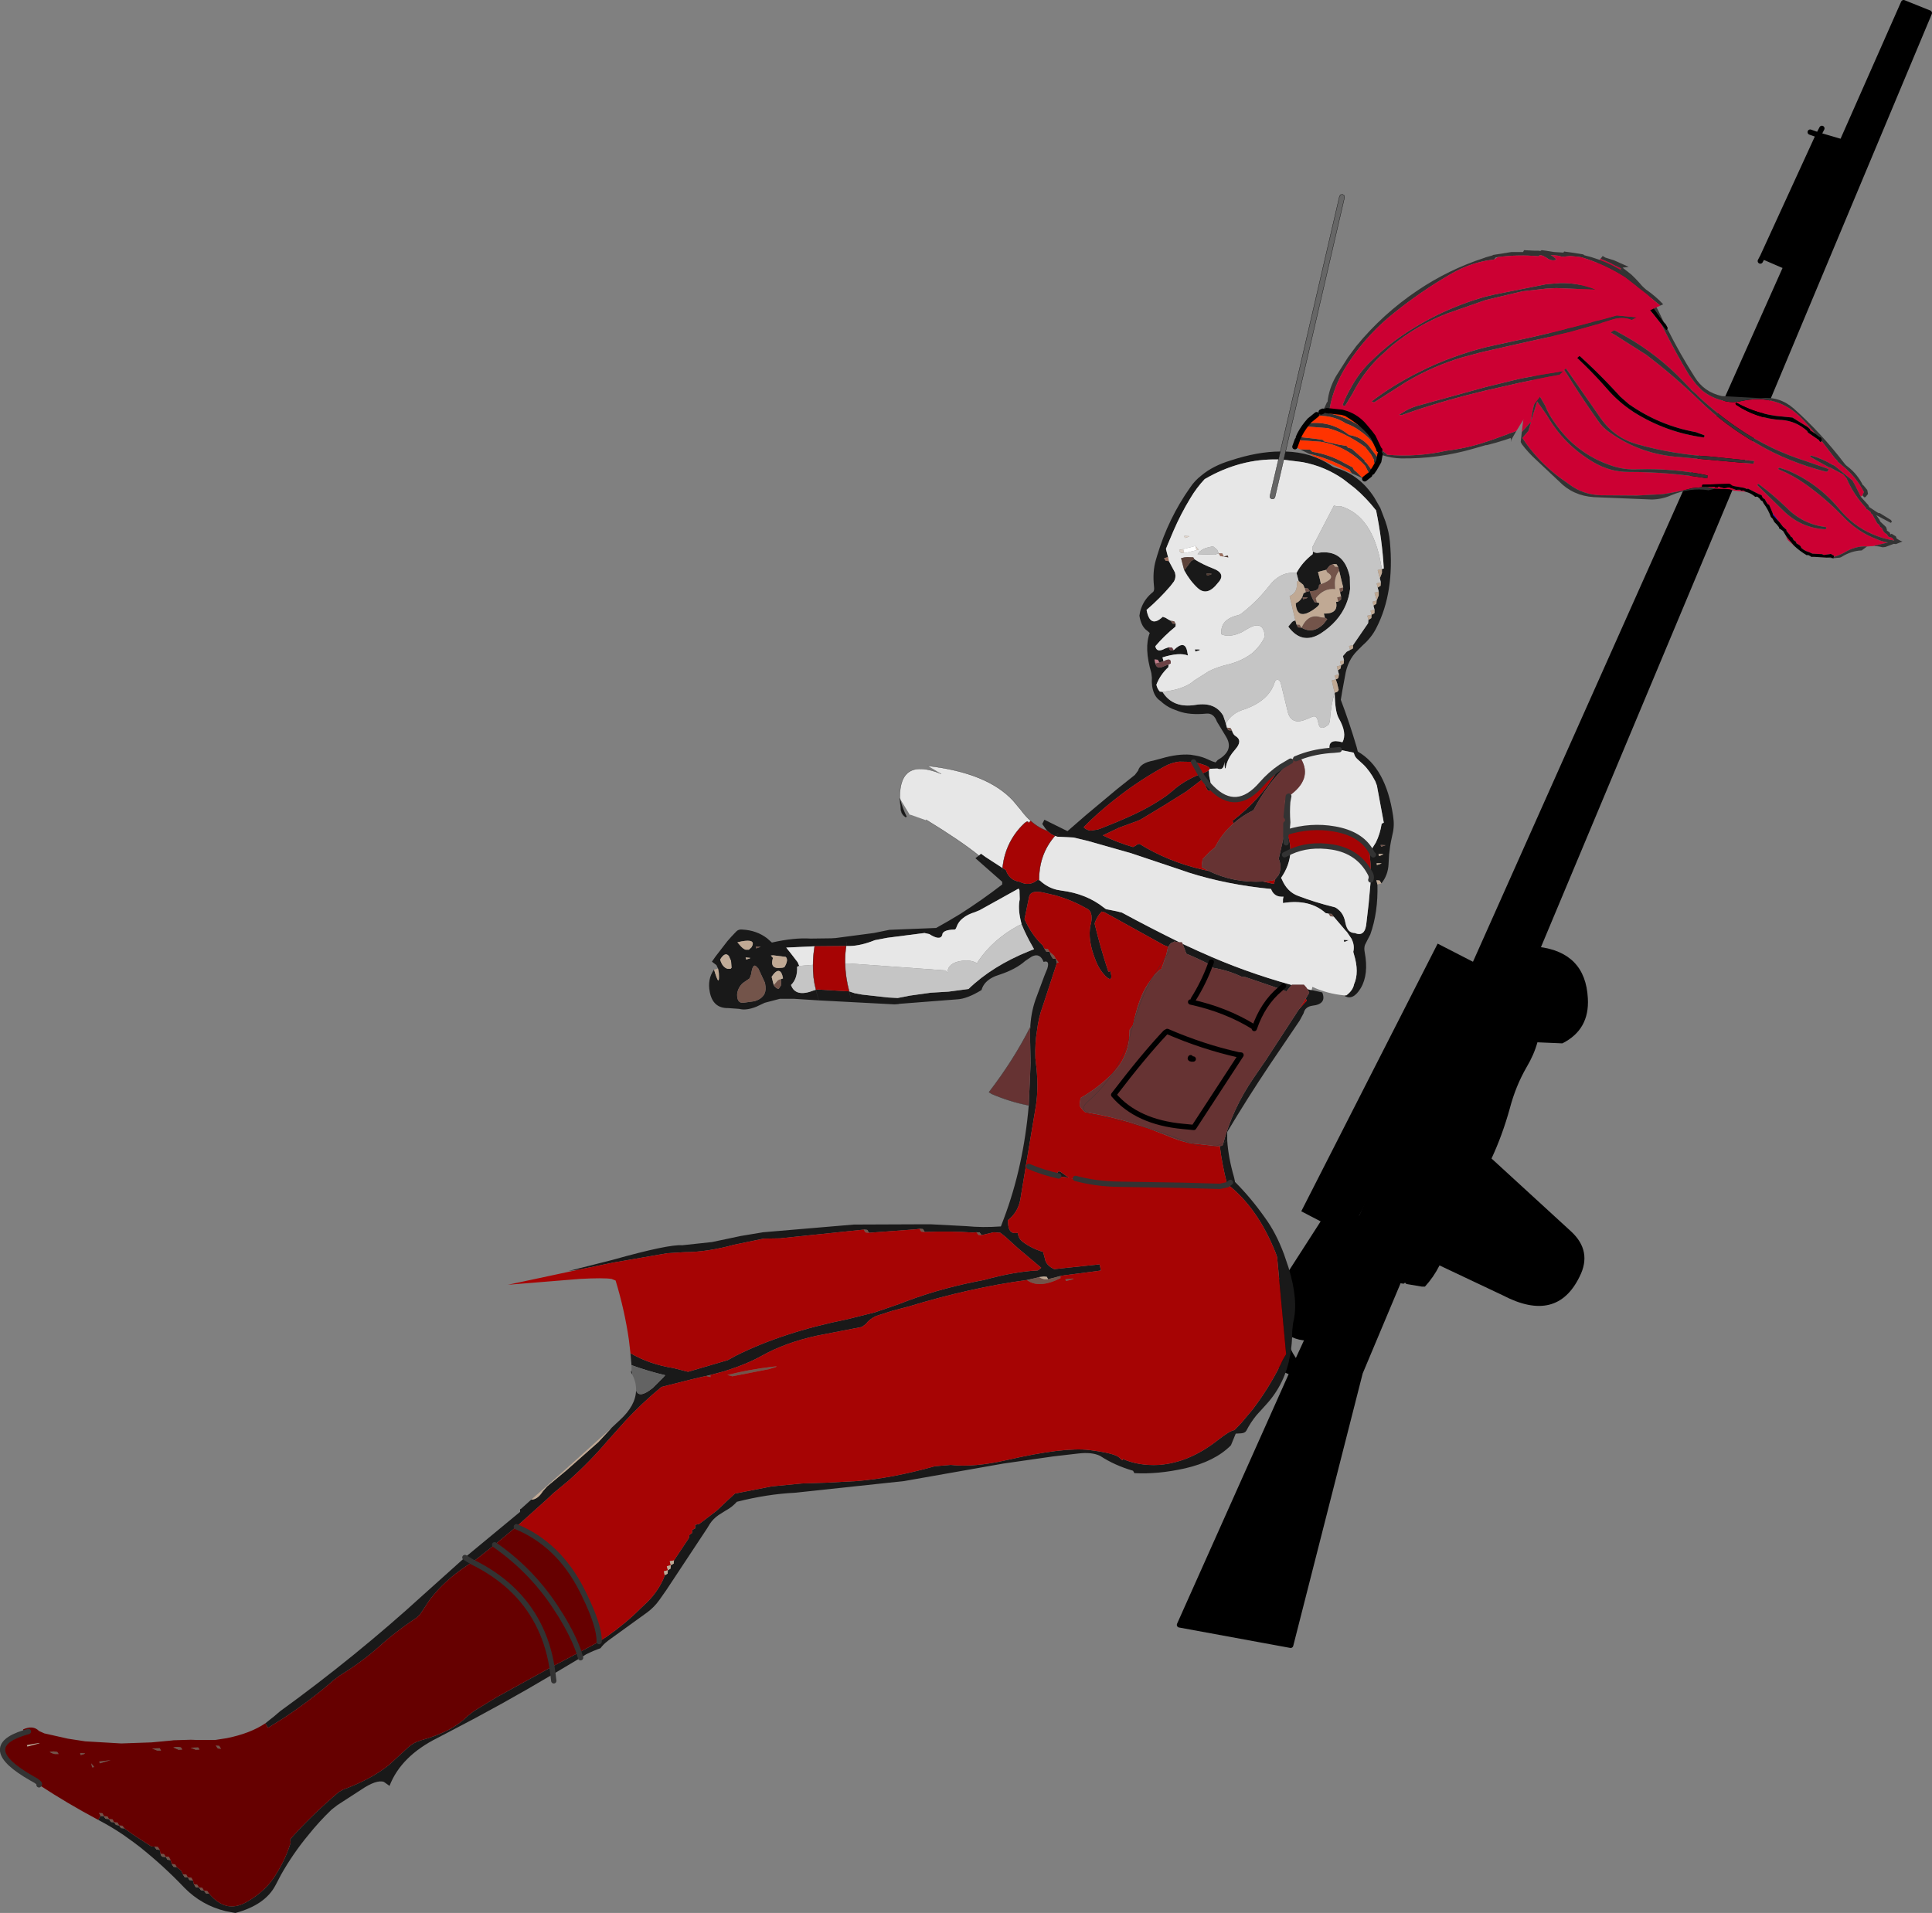 <?xml version="1.0" encoding="UTF-8" standalone="no"?>
<svg xmlns:xlink="http://www.w3.org/1999/xlink" height="360.55px" width="364.05px" xmlns="http://www.w3.org/2000/svg">
  <rect width="100%" height="100%" fill="#808080" stroke="none"/>
  <g transform="matrix(1.0, 0.0, 0.0, 1.0, -134.15, 254.85)">
    <path d="M476.8 -229.4 L481.25 -228.1 492.85 -254.35 497.7 -252.4 424.0 -76.4 Q432.9 -75.35 433.35 -66.7 433.7 -60.8 428.55 -58.2 L423.85 -58.4 Q423.2 -56.05 421.8 -53.7 419.75 -50.15 418.65 -45.95 417.25 -40.9 415.2 -36.5 L430.25 -22.7 Q434.2 -19.0 431.8 -14.25 427.5 -5.4 417.35 -10.7 L405.4 -16.35 Q404.3 -14.15 402.65 -12.35 L402.1 -12.35 399.15 -12.85 398.9 -13.1 398.65 -12.9 397.55 -13.05 390.45 3.85 377.35 55.25 356.4 51.4 377.45 4.3 Q375.05 3.65 373.25 1.0 373.75 -2.55 374.6 -5.95 L373.5 -6.9 Q372.85 -8.0 373.25 -9.3 L373.55 -10.7 374.8 -12.1 374.9 -12.85 375.0 -13.6 376.7 -14.85 383.0 -24.65 379.35 -26.55 405.05 -77.0 412.15 -73.35 470.7 -204.6 466.3 -206.5 476.8 -229.4 M472.75 -203.7 L470.7 -204.6 481.25 -228.1 470.7 -204.6 472.75 -203.7 M394.85 -34.6 L390.25 -25.7 390.7 -25.5 394.85 -34.6 M380.4 -2.2 Q378.95 -2.2 377.55 -2.85 377.15 -2.15 377.15 -1.25 377.4 -0.45 377.8 0.25 L378.65 1.6 380.4 -2.2" fill="#000000" fill-rule="evenodd" stroke="none"/>
    <path d="M477.45 -230.65 L476.8 -229.4 481.25 -228.1 492.85 -254.35 497.7 -252.4 424.0 -76.4 M397.55 -13.05 L390.45 3.85 377.35 55.25 356.4 51.4 377.45 4.3 M412.15 -73.35 L470.7 -204.6 466.3 -206.5 465.85 -205.65 M476.8 -229.4 L475.25 -229.95 M481.25 -228.1 L470.7 -204.6 472.75 -203.7 M476.8 -229.4 L466.3 -206.5 M390.7 -25.5 L394.85 -34.6 M378.65 1.6 L380.4 -2.2" fill="none" stroke="#000000" stroke-linecap="round" stroke-linejoin="round" stroke-width="1.0"/>
    <path d="M447.2 -193.75 L448.05 -192.1 Q450.1 -188.05 452.45 -184.15 L453.75 -182.45 454.85 -181.3 Q456.6 -179.85 459.0 -179.3 460.6 -178.85 462.2 -179.25 469.25 -180.8 474.0 -175.65 L476.25 -173.1 475.25 -173.75 475.2 -174.0 475.05 -174.1 474.8 -174.35 471.9 -176.15 469.9 -176.35 469.8 -176.35 Q465.3 -176.75 461.35 -178.95 L461.15 -178.75 461.3 -178.55 Q465.1 -176.0 469.7 -175.7 L469.85 -175.7 Q472.6 -175.5 474.7 -173.6 L474.8 -173.35 475.0 -173.2 476.9 -171.9 477.0 -171.7 477.15 -171.55 477.3 -171.6 477.4 -171.75 479.9 -168.5 480.35 -168.05 480.45 -167.85 481.25 -167.15 Q483.85 -165.05 485.4 -162.1 L485.25 -161.85 485.1 -161.5 484.8 -161.25 484.75 -161.3 483.65 -163.5 483.2 -164.3 479.85 -167.05 479.7 -167.15 479.5 -167.2 Q477.65 -168.35 475.4 -169.0 L475.2 -168.8 Q476.9 -167.8 478.85 -166.75 L478.9 -166.8 479.0 -166.75 481.45 -165.45 482.1 -164.7 Q483.45 -161.6 485.75 -159.15 L485.8 -158.95 486.15 -158.75 486.65 -158.35 486.6 -158.35 486.65 -158.3 486.75 -158.05 Q486.85 -157.9 487.0 -157.9 L487.1 -157.65 487.9 -156.2 488.0 -156.15 488.3 -155.9 488.35 -155.7 488.45 -155.55 488.6 -155.45 488.75 -155.35 488.85 -155.15 Q489.05 -154.5 489.65 -154.2 L489.8 -154.0 490.0 -153.7 490.15 -153.65 490.55 -153.55 490.65 -153.5 490.7 -153.5 490.95 -153.15 491.1 -153.0 490.9 -152.95 490.9 -153.0 Q488.75 -153.35 486.9 -154.2 483.3 -155.75 480.65 -159.0 476.55 -163.9 470.8 -166.25 L469.45 -166.7 469.25 -166.55 Q469.2 -166.4 469.3 -166.4 471.9 -165.35 474.3 -163.65 478.05 -161.0 481.35 -157.6 484.15 -154.6 487.75 -153.25 488.75 -152.8 489.9 -152.6 L488.0 -152.15 487.95 -152.1 487.4 -152.05 487.35 -151.95 485.95 -151.85 Q483.75 -152.0 481.6 -150.65 480.65 -150.15 479.7 -149.9 L479.75 -150.1 479.45 -150.25 479.15 -150.45 478.9 -150.4 477.8 -150.25 477.5 -150.4 475.65 -150.5 475.0 -150.8 Q474.25 -151.0 473.6 -151.55 L473.5 -151.75 473.4 -151.95 473.15 -152.15 472.65 -152.45 472.6 -152.65 472.5 -152.8 472.2 -153.0 472.1 -153.1 472.0 -153.3 471.9 -153.5 471.8 -153.6 471.6 -153.7 471.4 -154.05 470.8 -154.75 470.75 -155.05 470.6 -155.15 470.1 -155.6 469.4 -156.5 468.2 -158.05 468.15 -158.2 467.5 -159.75 467.35 -159.75 467.2 -159.9 467.0 -160.2 466.7 -160.75 466.4 -160.95 466.3 -161.05 466.2 -161.25 466.1 -161.5 465.5 -161.75 463.55 -162.75 463.3 -162.7 462.8 -162.9 460.55 -163.3 460.25 -163.55 460.0 -163.65 459.7 -163.65 454.95 -163.5 454.85 -163.2 454.85 -163.15 457.25 -163.1 457.35 -163.0 457.75 -162.95 458.0 -163.2 458.3 -163.05 459.05 -162.85 459.3 -162.9 459.95 -163.0 460.45 -162.85 461.3 -162.5 461.6 -162.55 462.0 -162.55 462.15 -162.45 462.3 -162.35 462.5 -162.4 462.7 -162.4 463.1 -162.15 461.3 -162.35 461.0 -162.35 460.0 -162.65 457.35 -162.75 455.6 -163.1 453.05 -162.85 Q450.25 -162.1 447.4 -161.7 L442.6 -161.45 435.8 -161.5 Q432.45 -161.6 429.85 -163.55 L427.95 -164.9 Q423.8 -168.05 421.0 -172.3 L422.15 -173.65 422.65 -175.35 420.9 -173.4 Q421.6 -180.15 423.9 -186.4 L424.5 -186.8 426.7 -188.05 427.2 -188.25 427.65 -188.5 427.8 -188.9 426.95 -188.55 426.4 -188.35 425.0 -187.75 424.95 -187.7 424.5 -187.5 424.2 -187.3 Q427.0 -194.7 431.95 -201.4 L432.55 -201.4 433.05 -201.45 433.1 -201.5 433.05 -201.65 432.9 -202.15 432.8 -202.25 432.6 -202.25 435.75 -206.1 435.95 -206.0 437.65 -205.25 438.25 -204.9 439.65 -204.25 439.45 -204.05 441.7 -201.95 443.7 -199.35 Q441.45 -201.85 438.7 -203.4 L438.3 -203.0 438.9 -202.65 Q438.95 -202.3 439.35 -202.05 L441.0 -200.85 Q444.3 -197.55 447.2 -193.75 M465.5 -163.65 L465.25 -163.45 470.25 -158.55 Q473.6 -155.3 478.15 -155.1 L478.3 -155.3 478.25 -155.5 Q473.9 -156.0 470.8 -159.15 468.2 -161.65 465.5 -163.65 M464.55 -167.45 L464.7 -167.95 456.45 -168.8 Q449.5 -169.2 442.7 -171.1 438.4 -172.3 435.85 -175.9 L427.9 -187.3 427.4 -188.05 427.15 -187.5 429.3 -184.55 Q432.15 -179.95 435.35 -175.45 436.1 -174.35 437.2 -173.55 442.75 -169.5 449.6 -168.8 L464.55 -167.45 M478.5 -166.0 L478.65 -166.25 478.7 -166.45 474.4 -167.95 Q467.7 -170.05 461.95 -173.95 457.65 -176.85 454.0 -180.3 L453.95 -180.4 452.8 -181.4 452.8 -181.45 451.35 -182.95 Q446.55 -188.0 440.45 -191.45 L431.9 -196.2 431.6 -195.65 438.6 -191.65 444.35 -188.0 Q449.55 -184.05 454.25 -179.5 459.2 -174.65 465.3 -171.2 468.25 -169.45 471.5 -168.15 474.85 -166.8 478.25 -165.95 L478.5 -166.0 M472.2 -152.0 L471.0 -153.1 470.8 -153.5 470.75 -153.75 472.2 -152.0 M429.6 -189.7 L428.65 -190.55 428.4 -190.0 Q432.9 -186.2 436.85 -181.7 439.05 -179.1 442.05 -177.15 448.1 -173.35 455.2 -172.4 L455.35 -172.7 455.3 -172.8 453.7 -173.4 Q446.8 -174.65 441.05 -178.7 L439.45 -180.1 Q434.8 -185.25 429.6 -189.7 M425.3 -178.4 L424.2 -180.3 424.75 -181.8 424.1 -181.15 424.1 -181.05 423.9 -180.6 423.5 -179.55 Q422.85 -177.55 422.65 -175.5 L423.8 -179.2 425.6 -176.65 Q428.85 -171.0 434.4 -167.75 437.5 -165.9 441.05 -165.9 448.55 -165.9 455.85 -164.7 L455.9 -165.25 Q449.55 -166.6 442.85 -166.4 440.3 -166.25 437.9 -167.05 431.1 -169.3 427.05 -175.25 425.95 -176.75 425.3 -178.4" fill="#cc0033" fill-rule="evenodd" stroke="none"/>
    <path d="M476.25 -173.1 L474.0 -175.65 Q469.25 -180.8 462.2 -179.25 460.6 -178.85 459.0 -179.3 456.6 -179.85 454.85 -181.3 L453.75 -182.45 452.45 -184.15 Q450.1 -188.05 448.05 -192.1 L447.2 -193.75 448.1 -192.6 448.2 -192.6 448.35 -192.85 Q450.65 -188.25 453.45 -183.85 455.2 -180.95 458.6 -180.2 L466.0 -179.8 Q469.45 -180.2 472.15 -177.85 477.4 -173.15 481.7 -167.5 482.0 -167.1 482.45 -166.8 484.15 -165.45 485.15 -163.45 L485.3 -163.35 486.0 -162.5 486.15 -161.75 485.7 -161.2 485.5 -161.1 485.35 -161.2 485.1 -161.5 485.25 -161.85 485.4 -162.1 Q483.85 -165.05 481.25 -167.15 L480.45 -167.85 480.35 -168.05 479.9 -168.5 477.4 -171.75 477.5 -171.85 477.45 -172.05 477.3 -172.4 476.95 -172.55 476.25 -173.1 M443.7 -199.35 L441.7 -201.95 439.45 -204.05 439.65 -204.25 438.25 -204.9 437.65 -205.25 435.95 -206.0 435.75 -206.1 436.15 -206.6 436.65 -206.3 438.25 -205.8 441.05 -204.55 439.9 -204.4 441.55 -203.1 Q444.8 -200.05 446.8 -195.95 L447.65 -194.15 445.05 -197.75 443.7 -199.35 M432.6 -202.25 L432.8 -202.25 432.9 -202.15 433.05 -201.65 433.1 -201.5 433.05 -201.45 432.55 -201.4 431.95 -201.4 432.6 -202.25 M424.2 -187.3 L424.5 -187.5 424.95 -187.7 425.0 -187.75 426.4 -188.35 426.95 -188.55 427.8 -188.9 427.65 -188.5 427.2 -188.25 426.7 -188.05 424.5 -186.8 423.9 -186.4 424.2 -187.3 M420.9 -173.4 L422.65 -175.35 422.15 -173.65 421.0 -172.3 Q423.8 -168.05 427.95 -164.9 L429.85 -163.55 Q432.45 -161.6 435.8 -161.5 L442.6 -161.45 447.4 -161.7 Q450.25 -162.1 453.05 -162.85 L455.6 -163.1 457.35 -162.75 456.1 -162.45 Q452.6 -163.0 449.05 -161.5 447.35 -160.75 445.45 -160.7 L434.5 -161.15 Q430.55 -161.4 427.9 -164.15 L423.7 -168.1 Q422.1 -169.55 420.9 -171.15 L420.7 -171.55 420.9 -173.4 M479.7 -149.9 Q480.65 -150.15 481.6 -150.65 483.75 -152.0 485.95 -151.85 L484.95 -151.1 Q483.0 -151.05 481.1 -149.85 L480.85 -149.75 479.75 -149.65 479.65 -149.65 479.7 -149.9 M487.35 -151.95 L487.4 -152.05 487.95 -152.1 488.0 -152.15 489.9 -152.6 Q488.75 -152.8 487.75 -153.25 484.15 -154.6 481.35 -157.6 478.05 -161.0 474.3 -163.65 471.9 -165.35 469.3 -166.4 469.2 -166.4 469.25 -166.55 L469.45 -166.7 470.8 -166.25 Q476.55 -163.9 480.65 -159.0 483.3 -155.75 486.9 -154.2 488.75 -153.35 490.9 -153.0 L490.9 -152.95 491.1 -153.0 490.95 -153.15 490.7 -153.5 490.65 -153.5 490.55 -153.55 490.15 -153.65 490.0 -153.7 489.8 -154.0 489.65 -154.2 Q489.05 -154.5 488.85 -155.15 L488.75 -155.35 488.6 -155.45 488.45 -155.55 488.35 -155.7 488.3 -155.9 488.0 -156.15 487.9 -156.2 487.1 -157.65 487.0 -157.9 Q486.85 -157.9 486.75 -158.05 L486.65 -158.3 486.6 -158.35 486.65 -158.35 486.15 -158.75 485.8 -158.95 485.75 -159.15 Q483.45 -161.6 482.1 -164.7 L481.45 -165.45 479.0 -166.75 478.9 -166.8 478.85 -166.75 Q476.9 -167.8 475.2 -168.8 L475.4 -169.0 Q477.65 -168.35 479.5 -167.2 L479.7 -167.15 479.85 -167.05 483.2 -164.3 483.65 -163.5 484.75 -161.3 484.8 -161.25 484.8 -161.2 486.2 -159.65 486.3 -159.45 486.35 -159.3 487.85 -158.3 488.15 -158.15 488.35 -158.15 490.45 -156.85 490.65 -156.55 490.45 -156.3 487.7 -157.75 488.3 -156.9 488.35 -156.75 488.5 -156.5 489.3 -155.75 489.55 -155.5 489.7 -155.05 489.7 -154.85 490.0 -154.65 490.15 -154.55 490.25 -154.45 490.35 -154.15 490.4 -154.15 490.6 -154.25 491.15 -153.9 491.35 -153.8 491.45 -153.65 491.5 -153.4 Q492.0 -153.0 492.6 -152.8 L492.65 -152.8 491.4 -152.3 491.0 -152.35 489.4 -151.75 488.9 -151.7 488.2 -151.85 487.35 -151.95 M478.5 -166.0 L478.25 -165.95 Q474.85 -166.8 471.5 -168.15 468.25 -169.45 465.3 -171.2 459.2 -174.65 454.25 -179.5 449.55 -184.05 444.35 -188.0 L438.6 -191.65 431.6 -195.65 431.9 -196.2 440.45 -191.45 Q446.55 -188.0 451.35 -182.95 L452.8 -181.45 452.8 -181.4 453.95 -180.4 454.0 -180.3 Q457.65 -176.85 461.95 -173.95 467.7 -170.05 474.4 -167.95 L478.7 -166.45 478.65 -166.25 478.5 -166.0 M464.55 -167.45 L449.6 -168.8 Q442.75 -169.5 437.2 -173.55 436.1 -174.35 435.35 -175.45 432.15 -179.95 429.3 -184.55 L427.15 -187.5 427.4 -188.05 427.9 -187.3 435.85 -175.9 Q438.4 -172.3 442.7 -171.1 449.5 -169.2 456.45 -168.8 L464.7 -167.95 464.55 -167.45 M465.5 -163.65 Q468.2 -161.65 470.8 -159.15 473.9 -156.0 478.25 -155.5 L478.3 -155.3 478.15 -155.1 Q473.6 -155.3 470.25 -158.55 L465.25 -163.45 465.5 -163.65 M478.35 -149.75 L479.1 -149.8 479.3 -149.7 479.45 -149.65 478.35 -149.75 M425.3 -178.4 Q425.95 -176.75 427.05 -175.25 431.1 -169.3 437.9 -167.05 440.3 -166.25 442.85 -166.4 449.55 -166.6 455.9 -165.25 L455.85 -164.7 Q448.55 -165.9 441.05 -165.9 437.5 -165.9 434.4 -167.75 428.85 -171.0 425.6 -176.65 L423.8 -179.2 422.65 -175.5 Q422.85 -177.55 423.5 -179.55 L423.9 -180.6 424.1 -181.05 424.1 -181.15 424.75 -181.8 424.2 -180.3 425.3 -178.4" fill="#333333" fill-rule="evenodd" stroke="none"/>
    <path d="M447.2 -193.75 Q444.3 -197.55 441.0 -200.85 L439.35 -202.05 Q438.95 -202.3 438.9 -202.65 L438.3 -203.0 438.7 -203.4 Q441.45 -201.85 443.7 -199.35 L445.05 -197.75 447.65 -194.15 448.05 -193.7 448.4 -193.05 448.35 -192.85 448.2 -192.6 448.1 -192.6 447.2 -193.75 M463.1 -162.15 L462.7 -162.4 462.5 -162.4 462.3 -162.35 462.15 -162.45 462.0 -162.55 461.6 -162.55 461.3 -162.5 460.45 -162.85 459.95 -163.0 459.3 -162.9 459.05 -162.85 458.3 -163.05 458.0 -163.2 457.75 -162.95 457.35 -163.0 457.25 -163.1 454.85 -163.15 454.85 -163.2 454.95 -163.5 459.7 -163.65 460.0 -163.65 460.25 -163.55 460.55 -163.3 462.8 -162.9 463.3 -162.7 463.55 -162.75 465.5 -161.75 466.1 -161.5 466.2 -161.25 466.3 -161.05 466.4 -160.95 466.7 -160.75 467.0 -160.2 467.2 -159.9 467.35 -159.75 467.5 -159.75 468.15 -158.2 468.2 -158.05 468.25 -157.75 469.4 -156.5 470.1 -155.6 470.6 -155.15 470.75 -155.05 470.8 -154.75 471.4 -154.05 471.6 -153.7 471.8 -153.6 471.9 -153.5 472.0 -153.3 472.1 -153.1 472.2 -153.0 472.5 -152.8 472.6 -152.65 472.65 -152.45 473.15 -152.15 473.4 -151.95 473.5 -151.75 473.6 -151.55 Q474.25 -151.0 475.0 -150.8 L475.65 -150.5 477.5 -150.4 477.8 -150.25 478.9 -150.4 479.15 -150.45 479.45 -150.25 479.75 -150.1 479.7 -149.9 479.65 -149.65 479.65 -149.6 479.45 -149.65 479.3 -149.7 479.1 -149.8 478.35 -149.75 475.9 -149.9 475.4 -149.9 475.35 -150.0 Q475.15 -150.1 475.05 -150.15 L474.85 -150.25 474.6 -150.2 Q473.25 -151.0 472.2 -152.0 L470.75 -153.75 470.15 -154.75 469.75 -155.05 469.4 -155.25 469.35 -155.5 468.95 -156.0 468.5 -156.45 468.15 -157.1 467.85 -157.4 Q467.35 -158.8 466.45 -160.0 L466.25 -160.4 Q465.85 -160.55 465.8 -160.8 L465.35 -161.2 465.15 -161.25 464.9 -161.2 Q464.15 -161.85 463.3 -162.1 L463.1 -162.15 M477.4 -171.75 L477.3 -171.6 477.15 -171.55 477.0 -171.7 476.9 -171.9 475.0 -173.2 474.8 -173.35 474.7 -173.6 Q472.6 -175.5 469.85 -175.7 L469.7 -175.7 Q465.1 -176.0 461.3 -178.55 L461.15 -178.75 461.35 -178.95 Q465.3 -176.75 469.8 -176.35 L469.9 -176.35 471.9 -176.15 474.8 -174.35 475.05 -174.1 475.2 -174.0 475.25 -173.75 476.25 -173.1 476.95 -172.55 477.3 -172.4 477.45 -172.05 477.5 -171.85 477.4 -171.75 M429.6 -189.7 Q434.8 -185.25 439.45 -180.1 L441.05 -178.7 Q446.8 -174.65 453.7 -173.4 L455.3 -172.8 455.35 -172.7 455.2 -172.4 Q448.1 -173.35 442.05 -177.15 439.05 -179.1 436.85 -181.7 432.9 -186.2 428.4 -190.0 L428.65 -190.55 429.6 -189.7" fill="#000000" fill-rule="evenodd" stroke="none"/>
    <path d="M468.2 -158.05 L469.4 -156.5 468.25 -157.75 468.2 -158.05" fill="url(#gradient0)" fill-rule="evenodd" stroke="none"/>
    <path d="M375.4 -169.75 L386.55 -217.85 386.75 -218.15 387.15 -218.2 387.45 -218.0 387.5 -217.6 376.4 -169.75 376.05 -168.2 374.4 -161.15 374.2 -160.85 373.8 -160.8 373.5 -161.0 Q373.4 -161.2 373.45 -161.4 L375.05 -168.25 375.4 -169.75" fill="#666666" fill-rule="evenodd" stroke="none"/>
    <path d="M383.4 -177.35 L383.4 -177.5 383.6 -177.85 383.75 -178.05 384.15 -178.95 384.25 -179.1 384.3 -179.1 Q384.55 -181.6 385.9 -183.95 L388.15 -187.5 389.7 -189.6 Q394.7 -195.7 401.25 -200.1 407.1 -204.05 413.85 -206.25 L414.1 -206.35 415.35 -206.7 415.5 -206.8 418.95 -207.35 421.15 -207.35 421.25 -207.55 421.3 -207.6 421.3 -207.65 421.3 -207.7 423.35 -207.6 424.05 -207.6 424.4 -207.55 424.5 -207.6 424.55 -207.65 424.65 -207.7 425.4 -207.6 427.0 -207.35 428.6 -207.25 428.7 -207.25 428.85 -207.35 428.85 -207.45 430.3 -207.25 432.5 -206.9 432.6 -206.8 432.65 -206.75 Q438.35 -205.4 442.8 -201.6 L444.35 -200.25 Q446.1 -199.05 447.55 -197.5 L447.0 -197.25 445.3 -198.65 444.6 -199.3 440.4 -202.55 Q436.6 -205.0 432.2 -206.35 L431.65 -206.45 430.0 -206.6 428.55 -206.45 427.8 -206.65 426.35 -206.8 426.65 -206.6 427.2 -206.2 427.4 -205.9 Q426.55 -205.55 425.6 -206.25 424.35 -207.05 424.05 -206.55 420.3 -206.9 416.4 -206.4 L415.95 -206.3 415.85 -206.15 415.7 -205.95 414.1 -205.7 Q410.75 -205.05 407.7 -203.3 401.95 -200.0 396.75 -195.8 392.25 -192.2 388.95 -187.5 L388.0 -186.1 Q385.9 -182.85 385.0 -179.25 L384.95 -179.05 384.7 -177.85 384.7 -177.8 384.55 -177.7 384.35 -177.65 384.35 -177.6 384.15 -177.45 383.95 -177.25 384.0 -177.05 Q389.05 -176.2 392.75 -172.6 L392.9 -172.5 393.95 -170.3 394.0 -170.1 394.15 -170.05 394.5 -169.95 394.55 -169.95 395.35 -169.35 395.45 -169.25 395.5 -169.15 Q401.15 -168.65 406.7 -169.9 410.5 -170.35 414.1 -171.55 L415.7 -172.1 418.2 -173.0 418.4 -173.1 418.7 -173.2 419.45 -173.45 419.8 -173.6 419.9 -173.65 418.95 -172.0 418.95 -171.55 418.85 -172.05 418.8 -172.3 417.8 -171.95 Q416.1 -171.4 414.3 -170.95 L414.1 -170.95 411.85 -170.3 Q405.15 -168.35 398.15 -168.45 396.3 -168.5 394.65 -169.05 L394.55 -169.1 394.3 -169.2 394.2 -169.25 394.0 -169.35 393.45 -169.9 Q393.3 -170.05 393.5 -170.15 L393.75 -170.15 Q392.45 -172.25 390.4 -173.65 389.2 -174.55 387.75 -175.05 386.05 -176.15 384.05 -176.4 L383.5 -176.45 382.95 -176.5 382.35 -176.55 382.2 -176.65 382.25 -176.7 382.25 -176.8 382.75 -177.15 382.85 -177.15 382.85 -177.2 383.1 -177.2 383.35 -177.15 383.4 -177.35 M442.55 -195.05 L441.6 -194.55 Q439.85 -195.25 437.75 -194.55 L434.7 -193.6 430.8 -192.5 430.1 -192.3 428.2 -191.85 427.35 -191.65 426.4 -191.4 422.5 -190.55 414.1 -188.65 413.05 -188.4 409.7 -187.5 Q404.15 -185.85 399.1 -182.85 L393.15 -179.05 393.05 -179.0 392.6 -179.2 Q396.75 -182.35 401.7 -184.8 404.75 -186.35 407.95 -187.5 410.95 -188.6 414.1 -189.4 L416.8 -190.0 422.8 -191.3 426.85 -192.25 427.65 -192.45 428.85 -192.75 429.7 -193.0 430.4 -193.15 436.65 -194.8 438.8 -195.4 442.5 -195.05 442.55 -195.05 M428.7 -184.9 L428.0 -184.2 425.8 -183.8 423.8 -183.4 421.7 -182.95 420.7 -182.75 420.05 -182.6 414.1 -181.25 412.3 -180.8 Q405.3 -179.1 398.55 -176.7 L398.25 -176.6 397.75 -176.65 398.55 -177.15 Q399.7 -177.9 401.2 -178.35 L414.1 -181.9 414.7 -182.05 420.25 -183.4 421.2 -183.6 422.05 -183.75 424.4 -184.2 428.7 -184.9 M392.7 -165.85 L392.65 -165.45 392.5 -165.35 392.25 -165.35 392.15 -165.5 392.15 -165.55 391.7 -166.45 391.4 -167.05 Q387.95 -170.8 382.95 -171.6 L378.6 -171.9 378.45 -171.9 378.5 -172.05 378.8 -172.4 378.85 -172.45 378.85 -172.5 382.05 -172.15 383.4 -171.95 383.55 -171.8 383.7 -171.65 386.4 -171.05 387.9 -170.8 388.05 -170.6 388.15 -170.5 388.2 -170.45 388.8 -170.3 389.0 -170.15 390.3 -169.0 391.05 -168.3 391.25 -168.15 391.3 -167.95 391.3 -167.85 391.6 -167.65 392.45 -166.5 392.7 -166.15 392.7 -165.95 392.7 -165.85 M390.95 -164.7 L388.85 -165.65 388.55 -166.1 388.45 -166.3 Q385.35 -168.1 381.9 -169.05 L380.85 -169.3 379.15 -170.15 381.0 -170.1 381.35 -169.8 381.4 -169.7 Q384.7 -169.2 387.6 -167.5 L389.05 -166.75 Q389.2 -166.25 389.7 -165.95 L390.95 -164.7 M428.2 -201.5 Q431.55 -201.55 434.65 -200.35 L434.7 -200.25 427.4 -200.55 425.5 -200.45 421.05 -199.95 414.1 -198.3 406.8 -195.75 Q401.15 -193.55 396.5 -189.75 L394.0 -187.5 Q390.95 -184.5 389.0 -180.65 L387.6 -178.35 387.3 -178.4 387.15 -178.55 Q387.8 -180.25 388.75 -181.85 390.1 -184.35 392.1 -186.4 L393.25 -187.5 Q395.6 -189.75 398.25 -191.55 405.55 -196.55 414.1 -198.95 L415.8 -199.35 425.6 -201.3 428.2 -201.5 M388.45 -172.85 Q390.55 -172.55 392.05 -170.85 L393.65 -168.75 393.65 -168.55 393.65 -168.4 393.75 -168.2 393.9 -168.05 393.85 -167.85 393.7 -167.65 393.55 -167.5 393.15 -167.5 393.1 -167.65 393.05 -167.85 393.05 -168.05 393.05 -168.2 392.85 -168.55 392.5 -169.2 391.4 -170.6 Q389.55 -171.95 387.5 -172.95 385.95 -173.75 384.35 -174.15 L381.2 -174.4 380.3 -174.5 380.3 -174.7 380.45 -174.8 380.5 -174.85 Q380.85 -174.9 380.95 -175.1 385.1 -175.45 388.25 -172.95 L388.45 -172.85" fill="#333333" fill-rule="evenodd" stroke="none"/>
    <path d="M447.0 -197.25 Q444.7 -196.25 442.55 -195.05 L442.5 -195.05 438.8 -195.4 436.65 -194.8 430.4 -193.15 429.7 -193.0 428.85 -192.75 427.65 -192.45 426.85 -192.25 422.8 -191.3 416.8 -190.0 414.1 -189.4 Q410.95 -188.6 407.95 -187.5 404.75 -186.35 401.7 -184.8 396.75 -182.35 392.6 -179.2 L393.05 -179.0 393.15 -179.05 399.1 -182.85 Q404.15 -185.85 409.7 -187.5 L413.05 -188.4 414.1 -188.65 422.5 -190.55 426.4 -191.4 427.35 -191.65 428.2 -191.85 430.1 -192.3 430.8 -192.5 434.7 -193.6 437.75 -194.55 Q439.85 -195.25 441.6 -194.55 434.3 -190.5 428.7 -184.9 L424.4 -184.2 422.05 -183.75 421.2 -183.6 420.25 -183.4 414.7 -182.05 414.1 -181.9 401.2 -178.35 Q399.7 -177.9 398.55 -177.15 L397.75 -176.65 398.25 -176.6 398.55 -176.7 Q405.3 -179.1 412.3 -180.8 L414.1 -181.25 420.05 -182.6 420.7 -182.75 421.7 -182.95 423.8 -183.4 425.8 -183.8 428.0 -184.2 Q423.35 -179.45 419.9 -173.65 L419.8 -173.6 419.45 -173.45 418.7 -173.2 418.4 -173.1 418.2 -173.0 415.7 -172.1 414.1 -171.55 Q410.5 -170.35 406.7 -169.9 401.15 -168.65 395.5 -169.15 L395.45 -169.25 395.35 -169.35 394.55 -169.95 394.5 -169.95 394.15 -170.05 394.0 -170.1 393.95 -170.3 392.9 -172.5 392.3 -173.3 391.25 -174.55 Q389.85 -176.2 387.85 -176.9 L387.0 -177.15 384.15 -177.45 384.35 -177.6 384.35 -177.65 384.55 -177.7 384.7 -177.8 384.7 -177.85 384.95 -179.05 385.0 -179.25 Q385.9 -182.85 388.0 -186.1 L388.95 -187.5 Q392.25 -192.2 396.75 -195.8 401.95 -200.0 407.7 -203.3 410.75 -205.05 414.1 -205.7 L415.7 -205.95 416.4 -206.4 Q420.3 -206.9 424.05 -206.55 424.35 -207.05 425.6 -206.25 426.55 -205.55 427.4 -205.9 L427.2 -206.2 426.65 -206.6 426.35 -206.8 427.8 -206.65 428.55 -206.45 430.0 -206.6 431.65 -206.45 432.2 -206.35 Q436.6 -205.0 440.4 -202.55 L444.6 -199.3 445.3 -198.65 447.0 -197.25 M428.2 -201.5 L425.6 -201.3 415.8 -199.35 414.1 -198.95 Q405.55 -196.55 398.25 -191.55 395.6 -189.75 393.25 -187.5 L392.1 -186.4 Q390.1 -184.35 388.75 -181.85 387.8 -180.25 387.15 -178.55 L387.3 -178.4 387.6 -178.35 389.0 -180.65 Q390.95 -184.5 394.0 -187.5 L396.5 -189.75 Q401.15 -193.55 406.8 -195.75 L414.1 -198.3 421.05 -199.95 425.5 -200.45 427.4 -200.55 434.7 -200.25 434.65 -200.35 Q431.55 -201.55 428.2 -201.5" fill="#cc0033" fill-rule="evenodd" stroke="none"/>
    <path d="M375.4 -169.75 L375.05 -168.25 Q367.85 -168.45 361.15 -164.55 359.6 -162.9 358.45 -160.95 356.65 -158.0 355.25 -154.75 L354.15 -152.15 353.85 -151.4 354.05 -150.6 354.25 -149.85 353.5 -149.65 353.8 -149.15 354.4 -149.1 355.55 -146.95 Q355.8 -146.0 355.35 -145.25 L354.7 -144.4 Q352.65 -142.0 350.2 -139.9 350.85 -136.35 353.25 -138.6 L353.8 -138.4 Q354.25 -138.1 354.75 -137.85 L355.1 -137.3 355.7 -137.25 355.65 -136.75 Q353.5 -135.0 351.85 -133.05 352.1 -131.75 353.65 -132.6 L354.35 -132.85 Q354.45 -132.5 354.65 -132.3 L355.3 -132.3 Q357.4 -134.35 357.85 -132.1 L358.0 -131.3 Q356.4 -131.95 353.2 -130.95 L353.4 -130.2 352.6 -130.0 352.3 -130.5 351.7 -130.55 351.85 -129.8 Q352.1 -128.55 353.65 -129.35 L354.35 -129.6 354.3 -129.1 Q352.75 -127.65 352.05 -125.8 352.2 -125.05 352.7 -124.5 L353.2 -124.45 Q355.15 -121.3 359.45 -122.0 363.1 -122.6 364.65 -119.95 L365.15 -118.45 365.35 -117.7 Q365.45 -117.35 365.7 -117.2 L366.3 -117.15 Q366.5 -116.4 367.0 -116.1 368.35 -115.25 366.95 -113.65 L366.3 -112.85 Q365.4 -111.65 365.1 -110.15 364.95 -109.55 364.85 -111.25 364.8 -109.5 363.55 -110.0 L362.1 -109.95 Q362.05 -110.4 360.55 -110.85 L359.05 -111.25 356.35 -111.3 Q354.8 -111.1 353.5 -110.35 349.15 -107.95 345.35 -105.05 342.3 -102.75 339.6 -100.2 L338.35 -98.95 Q338.8 -98.4 339.65 -98.3 L341.0 -98.5 341.7 -98.75 344.55 -99.9 346.85 -100.9 Q350.9 -102.7 354.05 -104.95 L355.1 -105.8 Q357.2 -107.7 360.35 -108.95 L360.95 -109.15 Q361.7 -109.45 361.95 -109.7 L362.0 -108.6 362.45 -106.4 362.45 -106.35 Q361.9 -104.7 360.95 -107.65 L360.75 -108.0 357.65 -105.65 Q353.55 -103.05 349.35 -100.55 348.95 -100.3 348.55 -100.15 L345.0 -98.85 341.95 -97.4 Q344.7 -96.05 347.65 -95.2 L348.2 -95.5 Q348.45 -95.75 348.85 -95.8 354.25 -92.45 360.75 -90.95 L361.9 -90.7 Q366.6 -88.4 372.15 -88.7 L373.9 -88.3 374.2 -88.25 374.45 -89.15 375.1 -89.95 Q375.75 -91.45 375.1 -93.0 L375.7 -95.6 376.35 -98.55 376.45 -98.35 376.65 -97.85 Q377.35 -96.05 377.3 -94.3 377.2 -91.8 375.55 -89.4 L375.7 -89.1 Q376.7 -86.75 378.75 -86.0 381.85 -84.8 385.5 -83.9 385.85 -83.85 386.35 -83.4 387.35 -82.6 387.65 -81.0 387.85 -79.95 388.3 -79.45 388.75 -79.0 389.45 -79.0 391.45 -78.15 391.65 -81.1 L392.05 -84.55 392.45 -89.0 Q392.65 -89.5 392.45 -90.0 392.65 -89.5 392.45 -89.0 L392.45 -90.0 392.4 -92.1 392.2 -94.3 392.4 -94.55 392.65 -94.85 393.4 -96.05 Q394.2 -97.65 394.5 -99.6 L394.9 -99.8 393.6 -106.8 393.3 -107.6 Q392.3 -109.55 391.0 -110.8 L389.9 -111.8 Q389.45 -112.2 389.3 -112.8 L389.2 -113.0 386.5 -113.55 385.5 -113.45 384.7 -113.4 384.7 -113.5 Q384.3 -115.75 387.1 -114.95 388.05 -116.65 386.4 -119.5 385.7 -120.75 385.65 -124.3 386.3 -124.4 386.4 -124.85 L386.1 -126.1 385.85 -126.8 Q386.2 -126.9 386.35 -127.1 L386.45 -127.75 386.25 -128.5 386.75 -128.85 386.85 -129.45 387.35 -129.8 387.4 -130.4 387.2 -131.2 387.9 -132.0 388.55 -132.35 389.1 -132.65 389.1 -133.25 391.95 -137.4 392.0 -138.0 392.55 -138.35 392.6 -139.0 Q392.95 -139.1 393.15 -139.3 L393.15 -139.95 392.95 -140.7 393.5 -141.05 393.55 -141.65 393.95 -142.65 393.95 -143.35 393.75 -144.1 394.3 -144.45 394.35 -145.1 394.15 -145.85 394.55 -146.85 394.55 -147.6 394.9 -147.7 Q394.6 -153.05 393.45 -158.65 391.6 -161.0 389.5 -162.8 L387.25 -164.55 Q383.8 -166.95 379.6 -167.75 L376.05 -168.2 376.4 -169.75 Q381.35 -169.6 384.9 -167.15 385.35 -166.8 385.9 -166.65 390.35 -165.35 393.1 -161.1 L394.25 -159.1 395.2 -156.6 Q395.9 -154.55 396.05 -152.75 396.95 -143.2 393.5 -136.5 392.6 -134.7 390.95 -133.25 L389.95 -132.25 Q388.05 -130.4 387.6 -127.45 L387.1 -124.75 386.8 -122.95 Q388.4 -118.75 389.8 -114.0 L390.0 -113.2 Q395.3 -110.15 396.65 -101.1 396.95 -99.25 396.55 -97.65 L396.25 -96.25 396.1 -95.4 395.9 -93.75 395.8 -92.05 395.8 -92.0 Q395.7 -89.9 394.45 -88.35 L394.1 -88.9 393.5 -88.95 393.7 -88.15 Q393.85 -82.9 392.35 -78.7 L391.8 -77.65 391.35 -76.75 Q391.15 -76.15 391.3 -75.4 392.1 -71.2 390.55 -68.6 389.1 -66.2 387.5 -67.15 L387.6 -67.25 387.85 -67.25 Q389.1 -68.2 389.3 -69.35 390.3 -71.6 389.3 -74.9 L389.15 -75.45 Q389.45 -76.6 388.85 -77.85 L388.8 -77.9 388.8 -77.95 387.95 -79.2 387.75 -79.4 385.45 -82.1 385.1 -82.6 384.5 -82.65 383.95 -82.75 Q380.95 -85.45 375.9 -84.65 L375.9 -85.35 376.0 -85.85 Q374.25 -85.7 373.65 -87.3 365.35 -88.1 358.1 -90.4 L356.8 -90.85 347.25 -94.05 339.15 -96.35 336.45 -97.0 335.5 -97.05 333.4 -97.15 Q333.8 -98.35 332.95 -97.3 333.8 -98.35 333.4 -97.15 L332.95 -97.3 332.9 -97.3 332.3 -97.6 331.5 -98.25 331.1 -98.75 330.55 -99.55 330.95 -100.35 335.3 -98.2 338.75 -101.2 344.55 -106.05 348.0 -108.8 348.6 -109.6 Q349.0 -111.05 351.5 -111.5 L353.0 -111.9 Q356.05 -112.8 358.5 -112.6 L359.4 -112.45 Q360.65 -112.25 361.8 -111.7 362.5 -111.35 363.2 -111.15 L363.6 -111.6 Q365.0 -112.4 365.5 -113.4 366.05 -114.6 365.15 -116.05 L363.45 -118.85 Q362.85 -120.5 361.45 -120.35 358.3 -120.05 356.25 -120.8 L355.05 -121.25 Q353.8 -121.8 352.8 -122.75 351.55 -123.55 351.25 -125.55 351.15 -126.3 351.2 -127.15 L351.1 -128.0 Q349.7 -132.75 350.8 -135.55 L350.35 -135.95 Q349.2 -136.7 348.85 -138.8 348.95 -139.6 349.2 -140.25 349.85 -142.05 351.45 -143.3 351.7 -143.55 351.6 -144.35 351.3 -147.1 351.95 -149.3 L352.2 -150.15 Q354.3 -157.15 358.4 -162.95 359.25 -164.25 360.55 -165.25 362.7 -167.05 366.0 -168.05 371.15 -169.75 375.4 -169.75 M381.3 -68.25 L383.3 -67.8 Q384.2 -65.6 381.45 -65.3 380.75 -65.2 380.35 -64.85 379.95 -64.55 379.8 -63.9 L379.05 -62.5 373.4 -54.15 Q369.25 -47.95 365.4 -41.5 L365.4 -39.9 Q365.6 -36.7 366.7 -32.9 L366.85 -32.2 366.85 -32.1 Q369.9 -29.05 372.5 -25.35 374.6 -22.5 376.1 -18.45 L376.95 -15.95 Q378.9 -9.6 377.8 -5.45 L377.65 -4.0 Q377.65 -1.6 377.25 0.6 376.3 5.95 372.8 9.8 L370.9 11.9 Q369.8 13.25 369.0 14.8 368.75 15.25 368.0 15.3 L367.1 15.35 367.0 15.35 366.1 17.55 Q363.1 20.6 357.45 21.9 352.3 23.05 347.9 22.8 L347.65 22.35 Q344.2 21.35 341.45 19.55 339.9 18.8 337.35 19.1 L332.6 19.65 323.2 21.0 304.5 24.3 283.9 26.5 Q278.75 26.75 273.0 28.2 272.05 29.25 270.9 29.85 L269.55 30.7 Q268.55 31.4 267.95 32.3 L267.4 33.2 259.7 44.85 258.4 46.7 Q257.45 48.05 256.1 49.05 L248.7 54.4 248.65 54.45 Q247.85 55.05 247.3 55.8 246.0 56.25 244.6 56.95 L243.55 57.6 238.35 60.7 Q228.85 66.35 218.8 71.55 L216.6 72.7 Q209.7 76.15 207.55 81.75 L206.5 81.0 Q205.1 80.5 202.15 82.5 L197.75 85.35 196.65 86.2 Q194.3 88.45 192.3 90.95 189.35 94.5 187.1 98.5 L186.05 100.5 Q184.1 104.2 178.5 105.7 L176.65 105.35 Q172.15 104.25 168.9 100.95 165.0 96.85 160.55 93.3 L159.3 92.35 157.35 90.95 Q155.05 89.4 152.65 88.15 L153.1 87.4 153.75 87.45 Q153.85 87.8 154.1 87.95 L154.7 88.0 155.05 88.55 155.65 88.6 156.0 89.1 156.6 89.2 156.95 89.7 157.6 89.75 159.25 90.95 162.65 93.15 163.25 93.2 163.65 93.75 164.25 93.8 164.4 94.55 Q164.5 94.95 164.75 95.1 L165.4 95.15 165.7 95.65 166.3 95.75 166.5 96.45 166.85 97.0 167.45 97.05 168.3 97.75 168.6 98.4 168.95 98.95 169.55 99.0 169.85 99.5 170.5 99.55 170.7 100.3 171.05 100.85 171.65 100.9 172.0 101.4 172.6 101.5 172.95 102.0 173.55 102.05 Q175.1 103.9 176.85 104.35 178.6 104.75 180.5 103.7 184.45 101.5 186.35 98.1 188.0 95.45 188.9 92.5 L188.85 91.8 189.6 90.95 Q193.45 86.75 198.0 82.9 L198.8 82.45 Q204.1 80.5 207.45 77.8 L211.05 74.5 Q212.0 73.6 213.5 73.15 216.4 72.35 218.65 71.2 220.8 70.05 222.3 68.55 L223.45 67.65 227.7 65.05 238.15 59.3 238.35 60.7 238.15 59.3 243.25 56.6 243.55 57.6 243.25 56.6 244.85 55.75 247.05 54.55 247.8 54.05 248.5 53.6 Q252.0 51.15 254.7 48.45 L255.65 47.55 Q257.95 45.45 259.2 42.65 L259.4 42.05 259.95 41.75 260.0 41.1 260.5 40.8 260.55 40.15 261.1 39.85 261.15 39.25 263.95 35.05 264.05 34.45 264.55 34.1 264.6 33.5 265.15 33.2 265.15 32.55 265.95 32.35 269.1 29.95 269.6 29.5 Q271.15 28.0 272.65 26.65 L279.55 25.3 285.25 24.75 289.85 24.6 295.55 24.3 Q302.35 23.75 310.3 21.5 L313.3 21.25 Q317.6 21.75 323.8 20.35 334.65 17.85 339.45 18.45 344.25 19.05 345.1 19.9 345.95 20.75 345.65 20.1 348.7 21.45 352.5 21.25 358.2 20.85 363.6 16.6 365.95 14.75 366.75 14.7 L368.05 13.35 369.05 12.15 370.15 10.85 Q373.2 6.85 375.45 2.35 375.9 1.3 376.5 0.4 L374.8 -17.9 374.55 -18.65 Q371.15 -27.2 365.5 -31.6 L365.35 -31.75 Q364.4 -35.5 364.0 -38.85 L364.5 -38.9 364.65 -39.35 Q366.4 -45.9 370.35 -51.65 L372.4 -54.65 372.5 -54.75 372.55 -54.85 378.9 -64.6 379.7 -65.5 380.4 -66.25 380.2 -66.65 380.85 -67.75 380.5 -68.45 380.95 -68.3 381.3 -68.25 M378.45 -146.85 Q379.5 -148.85 381.5 -150.4 L381.55 -150.9 Q382.0 -150.6 382.45 -150.65 387.4 -151.45 388.5 -146.1 L388.55 -143.85 Q388.35 -142.25 387.75 -140.85 386.4 -137.65 383.0 -135.45 379.45 -133.25 376.9 -136.75 L377.6 -137.6 Q377.85 -137.85 378.25 -137.9 L378.45 -137.15 378.75 -136.6 379.4 -136.55 Q381.5 -135.3 383.5 -137.2 L384.25 -138.15 383.8 -138.45 383.6 -139.2 Q386.4 -139.15 385.9 -141.4 L386.3 -141.45 386.85 -141.85 386.85 -142.45 386.65 -143.2 387.2 -143.55 387.25 -144.15 387.05 -144.95 386.5 -147.25 386.3 -148.0 386.0 -148.5 385.35 -148.55 384.7 -148.25 384.05 -147.45 383.25 -147.25 382.5 -147.05 382.9 -145.5 383.05 -144.75 Q382.65 -144.65 382.7 -144.55 382.7 -143.35 380.95 -143.45 381.25 -142.3 381.85 -141.35 L382.3 -141.3 Q383.45 -141.2 381.65 -139.95 378.5 -137.8 378.3 -141.15 379.5 -141.7 379.75 -143.0 L380.2 -143.25 380.95 -143.45 380.6 -143.95 380.0 -144.0 379.7 -144.65 378.85 -145.35 378.65 -146.1 378.45 -146.85 M304.85 -100.8 Q304.05 -101.25 303.9 -102.2 L303.7 -104.35 303.7 -104.5 303.8 -104.2 303.8 -104.15 Q304.25 -102.4 305.0 -100.95 L304.85 -100.8 M318.6 -93.6 L319.0 -93.95 319.9 -93.3 322.75 -91.45 323.05 -91.25 323.7 -90.85 323.8 -90.55 Q324.1 -89.85 324.65 -89.35 325.3 -88.8 326.3 -88.65 328.1 -87.7 329.65 -89.0 L329.95 -88.95 330.2 -88.8 Q331.6 -87.55 333.3 -87.15 L334.15 -87.0 Q338.9 -86.4 342.2 -83.75 L342.55 -83.5 344.55 -83.1 345.55 -82.85 Q350.9 -79.95 356.4 -77.25 L355.35 -77.4 355.35 -77.3 354.85 -77.15 354.5 -76.75 354.3 -76.4 353.5 -76.7 342.3 -82.9 341.75 -83.05 Q340.85 -82.15 340.4 -80.8 341.5 -76.2 343.0 -71.7 L343.4 -71.8 343.55 -71.0 Q343.65 -69.7 342.4 -70.95 341.3 -72.1 340.7 -73.6 339.0 -77.7 339.65 -80.55 L339.75 -80.9 Q340.15 -83.15 338.85 -83.65 336.15 -85.2 333.0 -86.1 L330.85 -86.6 Q328.3 -87.2 328.05 -85.75 L327.2 -81.6 Q328.6 -78.55 330.65 -76.65 L330.95 -76.05 331.3 -75.5 331.95 -75.45 Q332.1 -74.7 332.6 -74.15 L333.1 -74.15 333.3 -73.35 330.65 -65.25 Q329.85 -63.1 329.55 -60.6 329.15 -58.15 329.25 -55.4 L329.35 -54.5 Q329.9 -50.0 329.35 -46.45 L327.45 -35.1 327.45 -35.05 326.4 -28.7 Q325.95 -26.35 324.05 -24.85 L324.15 -23.8 Q324.4 -22.15 325.9 -22.5 L326.0 -22.1 Q326.15 -21.35 326.85 -20.8 328.6 -19.5 330.7 -18.9 L331.05 -17.6 Q331.25 -16.35 332.8 -15.65 L341.35 -16.55 341.6 -15.4 341.0 -15.3 334.85 -14.5 334.8 -14.5 333.95 -14.35 333.2 -14.15 331.65 -13.75 331.4 -14.2 330.85 -14.25 329.95 -14.15 329.2 -13.95 327.65 -13.6 Q317.0 -12.15 305.35 -8.6 L302.3 -7.8 299.2 -6.8 Q297.95 -6.2 297.3 -5.3 L296.55 -4.75 295.0 -4.45 288.05 -3.1 Q282.15 -1.8 277.75 0.65 274.9 2.25 271.05 3.45 L271.0 3.5 268.0 4.3 267.2 4.5 266.45 4.65 264.15 5.2 258.8 6.55 Q255.1 9.6 251.9 13.05 L251.6 13.4 248.6 16.75 Q245.25 20.7 241.3 24.2 L238.4 26.6 237.4 27.55 231.45 32.9 227.35 36.3 223.95 39.0 223.15 39.55 222.25 40.15 Q217.9 43.0 215.1 46.7 L213.35 49.35 212.65 50.05 Q208.7 52.65 205.35 55.7 202.15 58.5 198.25 60.9 L197.1 61.75 Q192.75 65.55 187.7 68.9 L184.65 70.8 184.15 69.95 185.85 68.6 186.9 67.7 Q201.25 57.3 213.95 45.7 L221.75 38.7 232.15 30.1 232.15 29.6 232.3 29.55 234.25 27.8 Q235.45 27.8 236.45 26.2 L237.25 25.3 240.8 22.35 246.9 16.95 249.4 14.25 250.95 12.8 Q253.95 10.05 254.0 7.2 254.55 8.85 257.15 6.75 L259.15 4.75 259.5 4.35 Q256.15 3.55 253.15 2.45 L252.95 0.2 Q256.55 2.3 261.05 3.0 L263.8 3.7 271.3 1.5 272.75 0.7 Q281.6 -3.75 293.8 -6.2 L299.0 -7.5 303.65 -9.1 Q310.3 -11.75 318.0 -13.3 L319.55 -13.6 Q325.35 -15.2 329.7 -15.4 L330.35 -15.9 325.85 -19.7 323.6 -21.75 322.65 -22.5 321.4 -22.6 319.1 -22.05 318.75 -22.55 318.15 -22.6 317.4 -22.55 Q313.05 -22.85 308.4 -22.65 L308.05 -23.2 307.45 -23.25 306.7 -23.15 297.9 -22.5 297.55 -23.05 296.95 -23.1 281.1 -21.45 278.05 -21.4 272.5 -20.25 Q267.35 -18.85 263.15 -18.85 L259.9 -18.65 249.8 -16.9 243.2 -15.55 241.3 -15.3 249.6 -17.4 Q260.1 -20.35 262.7 -20.15 L268.3 -20.75 273.75 -21.9 277.95 -22.6 295.05 -24.05 307.4 -24.1 309.55 -24.1 316.25 -23.75 Q319.3 -23.45 322.75 -23.7 L323.3 -25.15 Q327.0 -34.95 328.0 -46.5 L328.35 -54.5 328.25 -59.05 328.25 -60.7 328.3 -61.3 328.3 -61.55 Q328.5 -64.5 329.5 -67.05 L330.95 -70.95 331.5 -72.3 Q332.0 -73.95 330.8 -73.55 330.1 -75.35 328.55 -74.55 L327.35 -73.75 Q325.55 -72.15 322.5 -71.15 L321.65 -70.85 Q319.55 -69.95 319.1 -68.25 316.4 -66.6 314.55 -66.5 L303.6 -65.65 303.4 -65.6 302.7 -65.55 288.45 -66.3 283.75 -66.6 281.1 -66.6 278.25 -65.85 276.65 -65.1 Q274.75 -64.35 273.45 -64.7 L271.35 -64.85 Q268.5 -64.8 267.9 -67.85 267.4 -70.3 268.7 -72.1 269.8 -68.35 269.6 -71.5 L269.45 -72.3 269.15 -72.95 268.3 -73.6 269.0 -74.6 271.2 -77.45 271.95 -78.3 272.85 -79.25 Q273.3 -79.75 274.05 -79.65 276.75 -79.5 278.7 -78.0 L279.6 -77.2 Q283.75 -78.15 286.9 -77.95 L290.75 -78.0 291.6 -78.05 298.8 -79.0 301.75 -79.6 310.55 -79.95 Q312.9 -81.25 315.1 -82.6 319.25 -85.25 323.0 -88.15 L323.0 -88.65 317.95 -93.1 318.6 -93.6 319.65 -92.6 318.6 -93.6 M359.2 -149.45 Q360.8 -148.45 362.75 -147.7 365.0 -146.85 363.95 -145.35 L363.1 -144.35 Q361.4 -142.6 359.85 -144.0 358.35 -145.4 357.3 -147.35 L358.6 -149.1 359.2 -149.45 M361.6 -146.35 Q363.35 -146.8 361.5 -146.75 L361.6 -146.35 M360.05 -132.25 L359.4 -132.05 359.3 -132.45 Q360.7 -132.5 360.05 -132.25 M362.45 -106.35 L362.4 -106.4 Q361.25 -107.55 360.35 -108.95 361.25 -107.55 362.4 -106.4 L362.45 -106.35 M366.6 -99.65 L366.4 -100.15 Q371.6 -104.15 374.75 -109.4 L375.55 -110.25 Q376.0 -110.6 376.7 -110.75 372.85 -107.0 370.35 -102.15 368.2 -101.1 366.6 -99.65 M277.5 -76.4 L276.55 -76.45 276.65 -76.1 277.5 -76.4 M275.75 -76.3 L275.95 -76.7 Q276.4 -78.05 273.1 -77.25 L273.7 -76.55 Q274.2 -76.0 274.65 -75.85 L275.25 -75.85 275.75 -76.3 M287.7 -76.5 L287.65 -76.5 282.3 -76.25 283.1 -75.25 284.45 -73.5 284.75 -72.8 284.35 -72.65 Q284.45 -70.4 283.2 -69.2 284.05 -66.8 287.55 -68.2 L287.9 -68.3 288.3 -68.35 294.15 -68.0 295.2 -67.65 296.55 -67.4 301.45 -66.85 303.3 -66.75 305.6 -67.2 309.55 -67.75 312.9 -67.95 316.65 -68.45 Q321.15 -72.8 328.1 -75.6 L329.0 -75.95 328.75 -76.4 Q327.55 -78.45 326.65 -80.65 L326.45 -81.5 Q325.95 -83.7 326.3 -85.35 L326.25 -87.05 Q326.15 -87.45 325.95 -87.3 L318.75 -83.3 317.9 -82.95 Q316.45 -82.5 315.6 -81.8 314.75 -81.15 314.4 -80.15 314.25 -79.65 314.0 -79.65 311.7 -79.6 311.7 -78.6 311.3 -77.5 309.25 -78.8 L308.35 -79.0 301.35 -78.1 299.0 -77.65 Q296.4 -76.6 294.3 -76.55 L293.6 -76.55 287.7 -76.5 M293.7 -77.25 L293.6 -76.55 293.7 -77.25 M294.45 -66.75 L294.15 -68.0 294.45 -66.75 M271.5 -74.65 Q270.8 -75.55 269.85 -74.0 270.25 -72.55 271.25 -72.25 L271.8 -72.25 272.0 -72.45 271.9 -73.75 271.5 -74.65 M287.9 -68.3 L288.1 -67.45 288.45 -66.3 288.1 -67.45 287.9 -68.3 M281.95 -72.55 Q282.8 -73.95 282.2 -74.5 L279.8 -74.8 279.4 -74.75 279.8 -74.3 Q279.2 -72.4 280.85 -72.4 L281.55 -72.45 281.95 -72.55 M281.3 -70.3 L281.7 -70.45 Q281.45 -71.8 280.9 -71.85 280.35 -71.95 279.55 -70.75 L279.75 -69.95 279.95 -69.2 280.05 -69.0 Q280.6 -68.4 280.9 -68.5 L281.3 -69.1 281.35 -69.55 281.3 -70.3 M274.75 -74.0 L275.4 -74.2 275.55 -74.3 274.65 -74.4 274.75 -74.0 M275.7 -71.25 L275.4 -70.45 274.1 -69.55 Q273.2 -68.7 273.05 -67.5 273.0 -65.75 274.2 -65.85 L276.35 -66.15 Q278.6 -66.85 278.4 -68.9 L278.3 -69.6 277.05 -72.3 276.55 -72.8 Q275.95 -73.15 275.7 -71.25 M322.95 -90.5 L323.05 -91.25 322.95 -90.5 M357.0 -76.95 L360.25 -75.45 360.5 -75.35 Q368.65 -71.65 377.55 -69.2 L376.55 -68.0 375.4 -68.45 368.8 -70.7 368.15 -70.75 Q365.65 -71.95 362.7 -72.45 L362.35 -72.95 362.2 -73.0 362.4 -73.55 362.2 -73.0 Q360.0 -74.15 357.7 -75.1 L357.0 -76.95 M365.4 -39.9 L364.65 -39.35 365.4 -39.9 M376.0 -69.0 L375.5 -68.55 375.4 -68.45 375.5 -68.55 376.0 -69.0 M366.0 -32.0 L365.5 -31.6 366.0 -32.0 M333.65 -33.2 L333.3 -33.6 333.55 -34.05 333.9 -34.05 334.95 -33.3 335.25 -33.1 335.6 -32.9 333.7 -33.1 333.65 -33.2 M336.25 -32.75 L336.25 -32.65 336.05 -32.75 336.25 -32.75 M140.9 80.75 Q141.85 81.4 141.5 81.55 L141.0 81.2 140.9 80.75 M253.35 4.35 L253.05 3.75 253.15 3.35 253.35 4.35 M221.75 38.7 L223.15 39.55 221.75 38.7 M379.6 -142.25 L379.7 -141.9 Q381.45 -142.35 379.6 -142.25 M384.7 -113.4 L385.5 -113.45 385.0 -113.3 Q384.75 -113.15 384.7 -113.4 M392.95 -93.75 Q392.9 -93.6 392.55 -94.3 L392.4 -94.55 392.55 -94.3 Q392.9 -93.6 392.95 -93.75 M376.2 -93.75 L377.3 -94.3 376.2 -93.75 M394.3 -95.6 L394.4 -95.25 395.25 -95.55 394.3 -95.6 M393.55 -92.15 L393.6 -91.8 394.5 -92.1 394.25 -92.15 394.05 -92.15 393.55 -92.15 M394.0 -93.5 L394.3 -93.6 394.85 -93.85 394.45 -93.9 394.3 -93.9 393.9 -93.9 394.0 -93.5 M376.5 -96.0 Q376.4 -97.2 376.45 -98.35 376.4 -97.2 376.5 -96.0 M387.35 -77.7 L388.3 -77.65 387.45 -77.3 387.35 -77.7" fill="#191919" fill-rule="evenodd" stroke="none"/>
    <path d="M375.05 -168.25 L373.45 -161.4 Q373.4 -161.2 373.5 -161.0 L373.8 -160.8 374.2 -160.85 374.4 -161.15 376.05 -168.2 379.6 -167.75 Q383.8 -166.95 387.25 -164.55 L389.5 -162.8 Q391.6 -161.0 393.45 -158.65 394.6 -153.05 394.9 -147.7 L394.55 -147.6 394.4 -148.35 Q392.8 -157.65 386.75 -159.45 L386.0 -159.45 385.5 -159.55 381.4 -151.65 381.55 -150.9 381.5 -150.4 Q379.5 -148.85 378.45 -146.85 375.45 -147.25 373.2 -144.3 371.1 -141.6 368.25 -139.35 367.85 -139.0 367.45 -138.9 364.0 -138.1 364.3 -135.3 365.8 -134.6 368.15 -135.7 L369.0 -136.2 Q371.75 -137.95 372.35 -135.75 L372.5 -134.9 Q371.7 -133.1 370.05 -131.7 368.2 -130.3 365.7 -129.65 363.55 -129.15 361.95 -128.35 L359.2 -126.6 Q357.3 -124.9 353.2 -124.45 L352.7 -124.5 Q352.2 -125.05 352.05 -125.8 352.75 -127.65 354.3 -129.1 L354.35 -129.6 354.75 -129.8 Q354.9 -131.05 353.4 -130.2 L353.2 -130.95 Q356.4 -131.95 358.0 -131.3 L357.85 -132.1 Q357.4 -134.35 355.3 -132.3 L355.0 -132.8 354.35 -132.85 353.65 -132.6 Q352.1 -131.75 351.85 -133.05 353.5 -135.0 355.65 -136.75 L355.7 -137.25 355.4 -137.75 354.75 -137.85 Q354.25 -138.1 353.8 -138.4 L353.25 -138.6 Q350.85 -136.35 350.2 -139.9 352.65 -142.0 354.7 -144.4 L355.35 -145.25 Q355.8 -146.0 355.55 -146.95 L354.4 -149.1 354.25 -149.85 354.05 -150.6 353.85 -151.4 354.15 -152.15 355.25 -154.75 Q356.65 -158.0 358.45 -160.95 359.6 -162.9 361.15 -164.55 367.85 -168.45 375.05 -168.25 M387.4 -67.25 Q384.25 -67.55 381.45 -68.85 L381.3 -68.25 380.95 -68.3 380.5 -68.45 380.25 -68.8 379.85 -69.25 377.6 -69.25 377.55 -69.2 Q368.65 -71.65 360.5 -75.35 L360.25 -75.45 357.0 -76.95 356.85 -77.25 356.4 -77.25 Q350.9 -79.95 345.55 -82.85 L344.55 -83.1 342.55 -83.5 342.2 -83.75 Q338.9 -86.4 334.15 -87.0 L333.3 -87.15 Q331.6 -87.55 330.2 -88.8 L329.95 -88.95 Q329.9 -93.7 332.8 -97.15 L332.95 -97.3 333.4 -97.15 335.5 -97.05 336.45 -97.0 339.15 -96.35 347.25 -94.05 356.8 -90.85 358.1 -90.4 Q365.35 -88.1 373.65 -87.3 374.25 -85.7 376.0 -85.85 L375.9 -85.35 375.9 -84.65 Q380.95 -85.45 383.95 -82.75 L384.5 -82.65 384.85 -82.15 385.45 -82.1 387.75 -79.4 387.95 -79.2 388.8 -77.95 388.8 -77.9 388.85 -77.85 Q389.45 -76.6 389.15 -75.45 L389.3 -74.9 Q390.3 -71.6 389.3 -69.35 389.1 -68.2 387.85 -67.25 L387.6 -67.25 387.4 -67.25 M359.4 -151.95 L358.65 -151.75 357.85 -151.55 357.65 -151.5 357.1 -151.35 356.35 -151.2 Q356.45 -150.8 356.7 -150.65 L357.3 -150.6 357.75 -150.7 358.8 -150.95 359.6 -151.15 360.0 -151.25 359.4 -151.95 M357.3 -153.85 L357.4 -153.45 Q358.3 -153.7 358.25 -153.8 L357.3 -153.85 M363.8 -150.55 L363.5 -151.25 362.7 -151.9 361.9 -151.7 Q360.95 -151.5 360.35 -151.0 L360.25 -150.95 359.8 -150.4 363.05 -150.3 363.8 -150.55 364.1 -150.05 364.75 -149.95 364.45 -150.55 363.8 -150.55 M364.75 -149.95 L365.6 -149.8 365.5 -150.15 364.75 -149.95 M311.5 -109.0 L309.0 -110.5 Q320.2 -109.2 325.05 -103.95 L326.55 -102.15 Q327.4 -101.0 328.35 -100.15 L327.95 -99.75 Q327.9 -100.5 326.6 -99.1 323.55 -95.85 323.05 -91.25 L322.75 -91.45 319.9 -93.3 319.0 -93.95 318.6 -93.6 Q315.05 -96.45 308.65 -100.35 L308.65 -100.25 305.7 -101.3 305.6 -101.25 303.9 -104.05 303.7 -104.5 Q303.65 -112.2 311.5 -109.0 M357.3 -147.35 Q358.35 -145.4 359.85 -144.0 361.4 -142.6 363.1 -144.35 L363.95 -145.35 Q365.0 -146.85 362.75 -147.7 360.8 -148.45 359.2 -149.45 L359.0 -149.8 357.9 -149.85 357.35 -149.8 356.7 -149.65 357.1 -148.1 357.3 -147.35 M360.05 -132.25 Q360.7 -132.5 359.3 -132.45 L359.4 -132.05 360.05 -132.25 M366.3 -117.15 L366.0 -117.65 365.35 -117.7 365.15 -118.45 Q366.2 -120.45 368.6 -121.15 373.2 -122.75 374.3 -126.15 374.5 -126.85 375.0 -126.7 375.35 -126.65 375.55 -125.85 L376.85 -120.5 Q377.6 -118.1 380.35 -119.3 L381.2 -119.65 Q382.3 -120.3 382.55 -118.65 382.8 -116.95 384.4 -118.2 384.65 -118.4 384.75 -119.1 384.9 -121.8 385.65 -124.3 385.7 -120.75 386.4 -119.5 388.05 -116.65 387.1 -114.95 384.3 -115.75 384.7 -113.5 L384.7 -113.4 Q384.75 -113.15 385.0 -113.3 L385.5 -113.45 386.5 -113.55 389.2 -113.0 389.3 -112.8 Q389.45 -112.2 389.9 -111.8 L391.0 -110.8 Q392.3 -109.55 393.3 -107.6 L393.6 -106.8 394.9 -99.8 394.5 -99.6 Q394.2 -97.65 393.4 -96.05 L392.65 -94.85 392.4 -94.55 Q390.5 -97.75 385.65 -98.6 381.15 -99.4 376.65 -98.0 L376.8 -99.85 Q376.65 -101.85 376.8 -103.75 L377.0 -104.8 Q381.5 -107.95 379.35 -111.75 L378.5 -111.8 378.45 -111.9 378.3 -111.85 377.85 -111.9 377.35 -111.4 375.5 -110.3 Q373.5 -108.95 371.85 -107.05 367.15 -101.6 362.45 -106.35 L362.45 -106.4 362.0 -108.6 361.95 -109.7 362.1 -109.95 363.55 -110.0 Q364.8 -109.5 364.85 -111.25 364.95 -109.55 365.1 -110.15 365.4 -111.65 366.3 -112.85 L366.95 -113.65 Q368.35 -115.25 367.0 -116.1 366.5 -116.4 366.3 -117.15 M284.75 -72.8 L284.45 -73.5 283.1 -75.25 282.3 -76.25 287.65 -76.5 Q287.35 -74.7 287.35 -73.0 L284.75 -72.8 M293.4 -73.25 Q293.35 -74.95 293.6 -76.55 L294.3 -76.55 Q296.4 -76.6 299.0 -77.65 L301.35 -78.1 308.35 -79.0 309.25 -78.8 Q311.3 -77.5 311.7 -78.6 311.7 -79.6 314.0 -79.65 314.25 -79.65 314.4 -80.15 314.75 -81.15 315.6 -81.8 316.45 -82.5 317.9 -82.95 L318.75 -83.3 325.95 -87.3 Q326.15 -87.45 326.25 -87.05 L326.3 -85.35 Q325.95 -83.7 326.45 -81.5 L326.65 -80.65 325.95 -80.35 Q321.25 -77.75 318.55 -73.8 L318.25 -73.3 Q317.1 -74.0 315.35 -73.75 312.8 -73.4 312.65 -71.55 L312.35 -71.95 294.3 -73.25 293.4 -73.25 M392.45 -89.0 L392.05 -84.55 391.65 -81.1 Q391.45 -78.15 389.45 -79.0 388.75 -79.0 388.3 -79.45 387.85 -79.95 387.65 -81.0 387.35 -82.6 386.35 -83.4 385.85 -83.85 385.5 -83.9 381.85 -84.8 378.75 -86.0 376.7 -86.75 375.7 -89.1 L375.55 -89.4 Q377.2 -91.8 377.3 -94.3 380.8 -95.9 385.25 -95.2 390.1 -94.4 392.3 -90.3 L392.45 -90.0 392.45 -89.0 M378.45 -111.9 Q381.25 -113.1 384.7 -113.4 381.25 -113.1 378.45 -111.9 M387.35 -77.7 L387.45 -77.3 388.3 -77.65 387.35 -77.7" fill="#e7e7e7" fill-rule="evenodd" stroke="none"/>
    <path d="M359.4 -151.95 L360.0 -151.25 359.6 -151.15 359.4 -151.95 M357.3 -150.6 L356.7 -150.65 Q356.45 -150.8 356.35 -151.2 L357.1 -151.35 357.3 -150.6 M357.3 -153.85 L358.25 -153.8 Q358.3 -153.7 357.4 -153.45 L357.3 -153.85" fill="#dfd3c9" fill-rule="evenodd" stroke="none"/>
    <path d="M357.1 -151.35 L357.65 -151.5 357.85 -151.55 358.65 -151.75 359.4 -151.95 359.6 -151.15 358.8 -150.95 357.75 -150.7 357.3 -150.6 357.1 -151.35" fill="#ffffff" fill-rule="evenodd" stroke="none"/>
    <path d="M353.2 -124.45 Q357.3 -124.9 359.2 -126.6 L361.95 -128.35 Q363.55 -129.15 365.7 -129.65 368.2 -130.3 370.05 -131.7 371.7 -133.1 372.5 -134.9 L372.35 -135.75 Q371.75 -137.95 369.0 -136.2 L368.15 -135.7 Q365.8 -134.6 364.3 -135.3 364.0 -138.1 367.45 -138.9 367.85 -139.0 368.25 -139.35 371.1 -141.6 373.2 -144.3 375.45 -147.25 378.45 -146.85 L378.65 -146.1 378.85 -145.35 378.5 -145.2 Q378.75 -143.15 377.15 -142.5 L378.05 -138.7 378.25 -137.9 Q377.85 -137.85 377.6 -137.6 L376.9 -136.75 Q379.45 -133.25 383.0 -135.45 386.4 -137.65 387.75 -140.85 388.35 -142.25 388.55 -143.85 L388.5 -146.1 Q387.4 -151.45 382.45 -150.65 382.0 -150.6 381.55 -150.9 L381.4 -151.65 385.5 -159.55 386.0 -159.45 386.75 -159.45 Q392.8 -157.65 394.4 -148.35 L394.55 -147.6 393.75 -147.4 393.95 -146.6 394.15 -145.85 394.35 -145.1 393.55 -144.9 393.75 -144.1 393.95 -143.35 393.15 -143.15 393.35 -142.45 393.55 -141.65 392.8 -141.45 392.95 -140.7 393.15 -139.95 392.4 -139.75 392.6 -139.0 391.8 -138.8 392.0 -138.0 391.95 -137.4 389.1 -133.25 388.35 -133.1 388.55 -132.35 387.9 -132.0 387.2 -131.2 387.4 -130.4 386.65 -130.2 386.85 -129.45 386.05 -129.25 386.25 -128.5 386.45 -127.75 385.65 -127.55 385.85 -126.8 385.1 -126.6 385.45 -125.05 385.65 -124.3 Q384.9 -121.8 384.75 -119.1 384.65 -118.4 384.4 -118.2 382.8 -116.95 382.55 -118.65 382.3 -120.3 381.2 -119.65 L380.35 -119.3 Q377.6 -118.1 376.85 -120.5 L375.55 -125.85 Q375.35 -126.65 375.0 -126.7 374.5 -126.85 374.3 -126.15 373.2 -122.75 368.6 -121.15 366.2 -120.45 365.15 -118.45 L364.65 -119.95 Q363.1 -122.6 359.45 -122.0 355.15 -121.3 353.2 -124.45 M363.8 -150.55 L363.05 -150.3 359.8 -150.4 360.25 -150.95 360.35 -151.0 Q360.95 -151.5 361.9 -151.7 L362.7 -151.9 363.5 -151.25 363.8 -150.55 M287.35 -73.0 Q287.3 -70.55 287.9 -68.3 L287.55 -68.2 Q284.05 -66.8 283.2 -69.2 284.45 -70.4 284.35 -72.65 L284.75 -72.8 287.35 -73.0 M294.15 -68.0 L294.15 -68.05 Q293.45 -70.7 293.4 -73.25 L294.3 -73.25 312.35 -71.95 312.65 -71.55 Q312.8 -73.4 315.35 -73.75 317.1 -74.0 318.25 -73.3 L318.55 -73.8 Q321.25 -77.75 325.95 -80.35 L326.65 -80.65 Q327.55 -78.45 328.75 -76.4 L329.0 -75.95 328.1 -75.6 Q321.15 -72.8 316.65 -68.45 L312.9 -67.95 309.55 -67.75 305.6 -67.2 303.3 -66.75 301.45 -66.85 296.55 -67.4 295.2 -67.65 294.15 -68.0" fill="#c5c5c5" fill-rule="evenodd" stroke="none"/>
    <path d="M354.25 -149.85 L354.4 -149.1 353.8 -149.15 353.5 -149.65 354.25 -149.85 M363.8 -150.55 L364.45 -150.55 364.75 -149.95 364.1 -150.05 363.8 -150.55" fill="#9c6f5e" fill-rule="evenodd" stroke="none"/>
    <path d="M364.75 -149.95 L365.5 -150.15 365.6 -149.8 364.75 -149.95" fill="#4e372f" fill-rule="evenodd" stroke="none"/>
    <path d="M359.2 -149.45 L358.6 -149.1 357.3 -147.35 357.1 -148.1 356.7 -149.65 357.35 -149.8 357.9 -149.85 359.0 -149.8 359.2 -149.45" fill="#5c4239" fill-rule="evenodd" stroke="none"/>
    <path d="M361.6 -146.35 L361.5 -146.75 Q363.35 -146.8 361.6 -146.35" fill="#533c32" fill-rule="evenodd" stroke="none"/>
    <path d="M354.75 -137.85 L355.4 -137.75 355.7 -137.25 355.1 -137.3 354.75 -137.85 M384.5 -82.65 L385.1 -82.6 385.45 -82.1 384.85 -82.15 384.5 -82.65 M366.3 -117.15 L365.7 -117.2 Q365.45 -117.35 365.35 -117.7 L366.0 -117.65 366.3 -117.15 M277.5 -76.4 L276.65 -76.1 276.55 -76.45 277.5 -76.4 M281.3 -70.3 L281.35 -69.55 281.3 -69.1 280.9 -68.5 Q280.6 -68.4 280.05 -69.0 L279.95 -69.2 280.65 -70.0 Q280.9 -70.25 281.3 -70.3 M275.7 -71.25 Q275.95 -73.15 276.55 -72.8 L277.05 -72.3 278.3 -69.6 278.4 -68.9 Q278.6 -66.85 276.35 -66.15 L274.2 -65.85 Q273.0 -65.75 273.05 -67.5 273.2 -68.7 274.1 -69.55 L275.4 -70.45 275.7 -71.25 M319.1 -22.05 L318.5 -22.1 318.15 -22.6 318.75 -22.55 319.1 -22.05 M308.4 -22.65 L307.8 -22.7 Q307.55 -22.85 307.45 -23.25 L308.05 -23.2 308.4 -22.65 M297.9 -22.5 L297.3 -22.55 Q297.05 -22.7 296.95 -23.1 L297.55 -23.05 297.9 -22.5 M330.95 -76.05 L331.6 -76.0 331.95 -75.45 332.75 -74.75 333.1 -74.15 333.65 -73.45 333.3 -73.35 333.1 -74.15 332.6 -74.15 Q332.1 -74.7 331.95 -75.45 L331.3 -75.5 330.95 -76.05 M333.95 -14.35 L334.0 -13.95 Q329.9 -11.9 327.65 -13.6 L329.2 -13.95 329.95 -14.15 Q330.4 -13.85 330.95 -13.75 L331.65 -13.75 333.2 -14.15 333.95 -14.35 M268.0 4.3 L268.05 4.7 267.2 4.5 268.0 4.3 M334.9 -13.75 Q337.95 -14.1 335.0 -13.4 L334.9 -13.75 M153.1 87.4 L152.8 86.85 153.45 86.9 153.75 87.45 154.4 87.5 154.7 88.0 155.35 88.05 155.65 88.6 156.3 88.65 156.6 89.2 157.2 89.25 157.6 89.75 156.95 89.7 156.6 89.2 156.0 89.1 155.65 88.6 155.05 88.55 154.7 88.0 154.1 87.95 Q153.85 87.8 153.75 87.45 L153.1 87.4 M163.25 93.2 L163.9 93.25 164.25 93.8 163.65 93.75 163.25 93.2 M164.4 94.55 L165.05 94.6 165.4 95.15 Q165.75 95.0 166.0 95.15 L166.3 95.75 165.7 95.65 165.4 95.15 164.75 95.1 Q164.5 94.95 164.4 94.55 M166.5 96.45 L167.15 96.55 167.45 97.05 166.85 97.0 166.5 96.45 M168.6 98.4 L169.25 98.45 169.55 99.0 170.2 99.05 170.5 99.55 169.85 99.5 169.55 99.0 168.95 98.95 168.6 98.4 M170.7 100.3 L171.3 100.35 171.65 100.9 172.25 100.95 172.6 101.5 173.2 101.55 173.55 102.05 172.95 102.0 172.6 101.5 172.0 101.4 171.65 100.9 171.05 100.85 170.7 100.3 M149.25 75.55 L149.95 75.6 Q150.35 75.6 150.0 75.75 L149.35 75.95 149.25 75.55 M143.5 75.35 Q144.25 75.15 144.95 75.35 L145.2 75.75 144.5 75.75 Q143.95 75.65 143.5 75.35 M168.5 74.9 L167.8 74.95 166.8 74.5 Q167.55 74.3 168.25 74.5 L168.5 74.9 M163.8 75.1 L162.8 74.7 164.25 74.65 164.5 75.1 163.8 75.1 M151.9 78.2 L151.5 78.25 151.35 77.5 151.9 78.2 M152.85 77.15 L155.0 76.9 152.95 77.5 152.85 77.15 M175.45 74.2 L175.8 74.75 175.2 74.7 174.8 74.15 175.45 74.2 M171.05 74.95 L170.05 74.55 171.5 74.5 171.75 74.9 171.05 74.95 M272.15 4.55 L271.2 4.3 Q275.4 3.25 279.7 2.75 281.55 2.5 279.05 3.2 L272.15 4.55 M385.35 -148.55 L385.7 -148.05 386.3 -148.0 386.5 -147.25 Q385.6 -146.2 385.7 -144.55 L385.75 -143.8 Q383.6 -144.05 382.1 -142.1 L382.3 -141.3 381.85 -141.35 Q381.25 -142.3 380.95 -143.45 382.7 -143.35 382.7 -144.55 382.65 -144.65 383.05 -144.75 386.05 -145.85 384.35 -146.9 384.1 -147.05 384.05 -147.45 L384.7 -148.25 385.35 -148.55 M387.25 -144.15 L387.2 -143.55 386.65 -143.2 386.5 -143.95 387.25 -144.15 M386.85 -142.45 L386.85 -141.85 386.3 -141.45 386.1 -142.25 386.85 -142.45 M383.8 -138.45 L384.25 -138.15 383.5 -137.2 Q381.5 -135.3 379.4 -136.55 L378.75 -136.6 378.45 -137.15 379.05 -137.1 379.4 -136.55 Q380.7 -139.35 383.1 -138.5 L383.8 -138.45 M380.0 -144.0 L380.6 -143.95 380.95 -143.45 380.2 -143.25 380.0 -144.0 M379.6 -142.25 Q381.45 -142.35 379.7 -141.9 L379.6 -142.25 M394.3 -95.6 L395.25 -95.55 394.4 -95.25 394.3 -95.6" fill="#73544a" fill-rule="evenodd" stroke="none"/>
    <path d="M354.35 -132.85 L355.0 -132.8 355.3 -132.3 354.65 -132.3 Q354.45 -132.5 354.35 -132.85" fill="#6a3d44" fill-rule="evenodd" stroke="none"/>
    <path d="M353.4 -130.2 Q354.9 -131.05 354.75 -129.8 L354.35 -129.6 353.65 -129.35 Q352.1 -128.55 351.85 -129.8 L352.6 -130.0 353.4 -130.2" fill="#6c4245" fill-rule="evenodd" stroke="none"/>
    <path d="M351.85 -129.8 L351.7 -130.55 352.3 -130.5 352.6 -130.0 351.85 -129.8" fill="#c07b88" fill-rule="evenodd" stroke="none"/>
    <path d="M328.35 -100.15 Q329.85 -98.8 331.5 -98.25 L332.3 -97.6 332.9 -97.3 332.95 -97.3 332.8 -97.15 Q329.9 -93.7 329.95 -88.95 L329.65 -89.0 Q328.1 -87.7 326.3 -88.65 325.3 -88.8 324.65 -89.35 324.1 -89.85 323.8 -90.55 L323.7 -90.85 323.05 -91.25 Q323.55 -95.85 326.6 -99.1 327.9 -100.5 327.95 -99.75 L328.35 -100.15 M361.95 -109.7 Q361.7 -109.45 360.95 -109.15 L360.35 -108.95 359.05 -111.25 360.35 -108.95 Q357.2 -107.7 355.1 -105.8 L354.05 -104.95 Q350.9 -102.7 346.85 -100.9 L344.55 -99.9 341.7 -98.75 341.0 -98.5 339.65 -98.3 Q338.8 -98.4 338.35 -98.95 L339.6 -100.2 Q342.3 -102.75 345.35 -105.05 349.15 -107.95 353.5 -110.35 354.8 -111.1 356.35 -111.3 L359.05 -111.25 360.55 -110.85 Q362.05 -110.4 362.1 -109.95 L361.95 -109.7 M361.9 -90.7 L360.75 -90.95 Q354.25 -92.45 348.85 -95.8 348.45 -95.75 348.2 -95.5 L347.65 -95.2 Q344.7 -96.05 341.95 -97.4 L345.0 -98.85 348.55 -100.15 Q348.95 -100.3 349.35 -100.55 353.55 -103.05 357.65 -105.65 L360.75 -108.0 360.95 -107.65 Q361.9 -104.7 362.45 -106.35 367.15 -101.6 371.85 -107.05 373.5 -108.95 375.5 -110.3 L377.35 -111.4 376.7 -110.75 Q376.0 -110.6 375.55 -110.25 L374.75 -109.4 Q371.6 -104.15 366.4 -100.15 L366.6 -99.65 Q364.4 -97.75 363.1 -95.15 L362.15 -94.35 360.75 -92.9 360.6 -91.75 360.6 -91.4 361.9 -90.7 M287.65 -76.5 L287.7 -76.5 293.6 -76.55 Q293.35 -74.95 293.4 -73.25 293.45 -70.7 294.15 -68.05 L294.15 -68.0 288.3 -68.35 287.9 -68.3 Q287.3 -70.55 287.35 -73.0 287.35 -74.7 287.65 -76.5 M243.2 -15.55 L249.8 -16.9 259.9 -18.65 263.15 -18.85 Q267.35 -18.85 272.5 -20.25 L278.05 -21.4 281.1 -21.45 296.95 -23.1 Q297.05 -22.7 297.3 -22.55 L297.9 -22.5 306.7 -23.15 307.45 -23.25 Q307.55 -22.85 307.8 -22.7 L308.4 -22.65 Q313.05 -22.85 317.4 -22.55 L318.15 -22.6 318.5 -22.1 319.1 -22.05 321.4 -22.6 322.65 -22.5 323.6 -21.75 325.85 -19.7 330.35 -15.9 329.7 -15.4 Q325.35 -15.2 319.55 -13.6 L318.0 -13.3 Q310.3 -11.75 303.65 -9.1 L299.0 -7.5 293.8 -6.2 Q281.6 -3.75 272.75 0.7 L271.3 1.5 263.8 3.7 261.05 3.0 Q256.55 2.3 252.95 0.2 L252.65 -2.35 Q251.85 -7.9 250.15 -13.5 L249.4 -13.8 Q247.9 -14.05 243.35 -13.8 L229.85 -12.7 243.2 -15.55 M330.95 -76.05 L330.65 -76.65 Q328.6 -78.55 327.2 -81.6 L328.05 -85.75 Q328.3 -87.2 330.85 -86.6 L333.0 -86.1 Q336.15 -85.2 338.85 -83.65 340.15 -83.15 339.75 -80.9 L339.65 -80.55 Q339.0 -77.7 340.7 -73.6 341.3 -72.1 342.4 -70.95 343.65 -69.7 343.55 -71.0 L343.4 -71.8 343.0 -71.7 Q341.5 -76.2 340.4 -80.8 340.85 -82.15 341.75 -83.05 L342.3 -82.9 353.5 -76.7 354.3 -76.4 354.25 -76.4 353.9 -74.85 353.8 -74.55 351.25 -70.5 353.8 -74.55 353.0 -72.25 Q352.3 -71.9 351.25 -70.5 L350.4 -69.3 Q348.75 -66.9 347.65 -61.65 L347.0 -60.75 346.95 -59.15 Q346.5 -55.35 343.8 -52.55 345.75 -55.55 346.95 -59.15 345.75 -55.55 343.8 -52.55 341.2 -49.9 337.75 -47.9 L337.6 -46.75 337.6 -46.4 338.15 -45.65 338.6 -45.25 338.85 -45.2 Q343.1 -44.5 347.3 -43.25 L350.5 -42.2 Q345.9 -43.6 341.4 -44.4 339.6 -44.7 338.85 -45.2 339.6 -44.7 341.4 -44.4 345.9 -43.6 350.5 -42.2 L353.95 -40.85 Q356.1 -39.9 358.3 -39.4 L363.25 -38.85 Q361.2 -38.45 358.3 -39.4 361.2 -38.45 363.25 -38.85 L364.0 -38.85 Q364.4 -35.5 365.35 -31.75 L365.5 -31.6 Q371.15 -27.2 374.55 -18.65 L374.8 -17.9 376.5 0.4 Q375.9 1.3 375.45 2.35 373.2 6.85 370.15 10.85 L369.05 12.15 368.05 13.35 366.75 14.7 Q365.95 14.75 363.6 16.6 358.2 20.85 352.5 21.25 348.7 21.45 345.65 20.1 345.95 20.75 345.1 19.9 344.25 19.05 339.45 18.45 334.65 17.85 323.8 20.35 317.6 21.75 313.3 21.25 L310.3 21.5 Q302.35 23.75 295.55 24.3 L289.85 24.6 285.25 24.75 279.55 25.3 272.65 26.65 Q271.15 28.0 269.6 29.5 L269.1 29.95 265.95 32.35 265.15 32.55 265.15 33.2 264.6 33.5 264.55 34.1 264.05 34.45 263.95 35.05 261.15 39.25 260.35 39.4 260.55 40.15 259.8 40.35 260.0 41.1 259.25 41.3 259.4 42.05 259.2 42.65 Q257.95 45.45 255.65 47.55 L254.7 48.45 Q252.0 51.15 248.5 53.6 L247.8 54.05 247.05 54.55 Q247.15 51.7 244.2 45.65 L243.8 44.85 Q239.45 36.25 231.45 32.9 L237.4 27.55 238.4 26.6 241.3 24.2 Q245.25 20.7 248.6 16.75 L251.6 13.4 251.9 13.05 Q255.1 9.6 258.8 6.55 L264.15 5.2 266.45 4.65 267.2 4.5 268.05 4.7 268.0 4.3 271.0 3.5 271.05 3.45 Q274.9 2.25 277.75 0.65 282.15 -1.8 288.05 -3.1 L295.0 -4.45 296.55 -4.75 297.3 -5.3 Q297.95 -6.2 299.2 -6.8 L302.3 -7.8 305.35 -8.6 Q317.0 -12.15 327.65 -13.6 329.9 -11.9 334.0 -13.95 L333.95 -14.35 334.8 -14.5 334.85 -14.5 341.0 -15.3 341.6 -15.4 341.35 -16.55 332.8 -15.65 Q331.25 -16.35 331.05 -17.6 L330.7 -18.9 Q328.6 -19.5 326.85 -20.8 326.15 -21.35 326.0 -22.1 L325.9 -22.5 Q324.4 -22.15 324.15 -23.8 L324.05 -24.85 Q325.95 -26.35 326.4 -28.7 L327.45 -35.05 327.45 -35.1 329.35 -46.45 Q329.9 -50.0 329.35 -54.5 L329.25 -55.4 Q329.15 -58.15 329.55 -60.6 329.85 -63.1 330.65 -65.25 L333.3 -73.35 333.65 -73.45 333.1 -74.15 332.75 -74.75 331.95 -75.45 331.6 -76.0 330.95 -76.05 M336.8 -32.75 Q340.7 -31.7 345.0 -31.65 L357.1 -31.45 364.0 -31.25 365.4 -31.55 365.45 -31.6 365.5 -31.6 365.45 -31.6 365.4 -31.55 364.0 -31.25 357.1 -31.45 345.0 -31.65 Q340.7 -31.7 336.8 -32.75 M372.4 -54.65 L372.55 -54.85 372.5 -54.75 372.4 -54.65 M378.9 -64.6 L380.2 -66.65 380.4 -66.25 379.7 -65.5 378.9 -64.6 M333.65 -33.2 L333.7 -33.1 335.6 -32.9 335.25 -33.1 334.95 -33.3 333.9 -34.05 333.55 -34.05 333.3 -33.6 333.65 -33.2 Q330.7 -33.85 328.0 -35.0 330.7 -33.85 333.65 -33.2 M336.25 -32.75 L336.05 -32.75 336.25 -32.65 336.25 -32.75 M334.9 -13.75 L335.0 -13.4 Q337.95 -14.1 334.9 -13.75 M272.15 4.55 L279.05 3.2 Q281.55 2.5 279.7 2.75 275.4 3.25 271.2 4.3 L272.15 4.55 M378.5 -111.8 L378.3 -111.85 378.45 -111.9 378.5 -111.8 M377.0 -104.8 L376.8 -103.75 Q376.65 -101.85 376.8 -99.85 L376.65 -98.0 Q381.15 -99.4 385.65 -98.6 390.5 -97.75 392.4 -94.55 L392.2 -94.3 392.4 -92.1 392.45 -90.0 392.3 -90.3 Q390.1 -94.4 385.25 -95.2 380.8 -95.9 377.3 -94.3 377.35 -96.05 376.65 -97.85 L376.45 -98.35 376.45 -99.6 376.45 -98.35 376.35 -98.55 376.45 -99.6 376.5 -100.95 376.25 -103.9 376.9 -104.75 376.8 -103.75 376.5 -100.95 376.8 -103.75 376.9 -104.75 377.0 -104.8 M374.45 -89.15 L374.2 -88.25 373.9 -88.3 372.15 -88.7 374.0 -88.9 374.45 -89.15 M376.65 -98.0 L376.65 -97.85 376.65 -98.0" fill="#a60404" fill-rule="evenodd" stroke="none"/>
    <path d="M394.45 -88.35 L393.7 -88.15 393.5 -88.95 394.1 -88.9 394.45 -88.35 M387.5 -67.15 L387.4 -67.25 387.6 -67.25 387.5 -67.15 M385.65 -124.3 L385.45 -125.05 385.1 -126.6 385.85 -126.8 385.65 -127.55 386.45 -127.75 386.35 -127.1 Q386.2 -126.9 385.85 -126.8 L386.1 -126.1 386.4 -124.85 Q386.3 -124.4 385.65 -124.3 M386.25 -128.5 L386.05 -129.25 386.85 -129.45 386.65 -130.2 387.4 -130.4 387.35 -129.8 386.85 -129.45 386.75 -128.85 386.25 -128.5 M388.55 -132.35 L388.35 -133.1 389.1 -133.25 389.1 -132.65 388.55 -132.35 M392.0 -138.0 L391.8 -138.8 392.6 -139.0 392.4 -139.75 393.15 -139.95 393.15 -139.3 Q392.95 -139.1 392.6 -139.0 L392.55 -138.35 392.0 -138.0 M392.95 -140.7 L392.8 -141.45 393.55 -141.65 393.35 -142.45 393.15 -143.15 393.95 -143.35 393.95 -142.65 393.55 -141.65 393.5 -141.05 392.95 -140.7 M393.75 -144.1 L393.55 -144.9 394.35 -145.1 394.3 -144.45 393.75 -144.1 M394.15 -145.85 L393.95 -146.6 393.75 -147.4 394.55 -147.6 394.55 -146.85 394.15 -145.85 M275.75 -76.3 L275.25 -75.85 274.65 -75.85 Q274.2 -76.0 273.7 -76.55 L273.1 -77.25 Q276.4 -78.05 275.95 -76.7 L275.75 -76.3 M269.45 -72.3 L269.6 -71.5 Q269.8 -68.35 268.7 -72.1 L269.45 -72.3 M281.95 -72.55 L281.55 -72.45 280.85 -72.4 Q279.2 -72.4 279.8 -74.3 L279.4 -74.75 279.8 -74.8 282.2 -74.5 Q282.8 -73.95 281.95 -72.55 M274.75 -74.0 L274.65 -74.4 275.55 -74.3 275.4 -74.2 274.75 -74.0 M259.4 42.05 L259.25 41.3 260.0 41.1 259.8 40.35 260.55 40.15 260.35 39.4 261.15 39.25 261.1 39.85 260.55 40.15 260.5 40.8 260.0 41.1 259.95 41.75 259.4 42.05 M331.65 -13.75 L330.95 -13.75 Q330.4 -13.85 329.95 -14.15 L330.85 -14.25 331.4 -14.2 331.65 -13.75 M234.25 27.8 L240.75 22.05 249.4 14.25 246.9 16.95 240.8 22.35 237.25 25.3 236.45 26.2 Q235.45 27.8 234.25 27.8 M139.2 74.05 Q144.05 73.15 139.3 74.35 L139.2 74.05 M386.3 -148.0 L385.7 -148.05 385.35 -148.55 386.0 -148.5 386.3 -148.0 M384.05 -147.45 Q384.1 -147.05 384.35 -146.9 386.05 -145.85 383.05 -144.75 L382.9 -145.5 382.5 -147.05 383.25 -147.25 384.05 -147.45 M382.3 -141.3 L382.1 -142.1 Q383.6 -144.05 385.75 -143.8 L385.7 -144.55 Q385.6 -146.2 386.5 -147.25 L387.05 -144.95 387.25 -144.15 386.5 -143.95 386.65 -143.2 386.85 -142.45 386.1 -142.25 386.3 -141.45 385.9 -141.4 Q386.4 -139.15 383.6 -139.2 L383.8 -138.45 383.1 -138.5 Q380.7 -139.35 379.4 -136.55 L379.05 -137.1 378.45 -137.15 378.25 -137.9 378.05 -138.7 377.15 -142.5 Q378.75 -143.15 378.5 -145.2 L378.85 -145.35 379.7 -144.65 380.0 -144.0 380.2 -143.25 379.75 -143.0 Q379.5 -141.7 378.3 -141.15 378.5 -137.8 381.65 -139.95 383.45 -141.2 382.3 -141.3 M394.0 -93.5 L393.9 -93.9 394.3 -93.9 394.45 -93.9 394.85 -93.85 394.3 -93.6 394.0 -93.5 M393.55 -92.15 L394.05 -92.15 394.25 -92.15 394.5 -92.1 393.6 -91.8 393.55 -92.15" fill="#c0a994" fill-rule="evenodd" stroke="none"/>
    <path d="M271.5 -74.65 L271.9 -73.75 272.0 -72.45 271.8 -72.25 271.25 -72.25 Q270.25 -72.55 269.85 -74.0 270.8 -75.55 271.5 -74.65 M279.95 -69.2 L279.75 -69.95 279.55 -70.75 Q280.35 -71.95 280.9 -71.85 281.45 -71.8 281.7 -70.45 L281.3 -70.3 Q280.9 -70.25 280.65 -70.0 L279.95 -69.2" fill="#c0ac99" fill-rule="evenodd" stroke="none"/>
    <path d="M361.9 -90.7 L360.6 -91.4 360.6 -91.75 360.75 -92.9 362.15 -94.35 363.1 -95.15 Q364.4 -97.75 366.6 -99.65 368.2 -101.1 370.35 -102.15 372.85 -107.0 376.7 -110.75 L377.35 -111.4 377.85 -111.9 378.3 -111.85 378.5 -111.8 379.35 -111.75 Q381.5 -107.95 377.0 -104.8 L376.9 -104.75 376.25 -103.9 376.5 -100.95 376.45 -99.6 376.35 -98.55 375.7 -95.6 375.1 -93.0 Q375.75 -91.45 375.1 -89.95 L374.45 -89.15 374.0 -88.9 372.15 -88.7 Q366.6 -88.4 361.9 -90.7 M328.0 -46.5 Q324.45 -47.2 321.05 -48.65 L320.5 -49.0 Q325.15 -55.05 328.3 -61.3 L328.25 -60.7 328.25 -59.05 328.35 -54.5 328.0 -46.5 M354.3 -76.4 L354.5 -76.75 354.85 -77.15 355.35 -77.3 355.35 -77.4 356.4 -77.25 356.85 -77.25 357.0 -76.95 357.7 -75.1 Q360.0 -74.15 362.2 -73.0 L362.35 -72.95 362.7 -72.45 Q365.65 -71.95 368.15 -70.75 L368.8 -70.7 375.4 -68.45 Q372.1 -65.7 370.5 -61.0 L370.4 -61.3 Q365.15 -64.55 358.5 -66.0 365.15 -64.55 370.4 -61.3 L370.5 -61.0 Q372.1 -65.7 375.4 -68.45 L376.55 -68.0 377.55 -69.2 377.6 -69.25 379.85 -69.25 380.25 -68.8 380.5 -68.45 380.85 -67.75 380.2 -66.65 378.9 -64.6 372.55 -54.85 372.4 -54.65 370.35 -51.65 Q366.4 -45.9 364.65 -39.35 L363.25 -38.85 364.65 -39.35 364.5 -38.9 364.0 -38.85 363.25 -38.85 358.3 -39.4 357.3 -39.8 Q353.85 -41.2 350.5 -42.2 353.85 -41.2 357.3 -39.8 L358.3 -39.4 Q356.1 -39.9 353.95 -40.85 L350.5 -42.2 347.3 -43.25 Q343.1 -44.5 338.85 -45.2 L338.6 -45.25 338.15 -45.65 337.6 -46.4 337.6 -46.75 337.75 -47.9 Q341.2 -49.9 343.8 -52.55 346.5 -55.35 346.95 -59.15 L347.0 -60.75 347.65 -61.65 Q348.75 -66.9 350.4 -69.3 L351.25 -70.5 Q349.0 -66.45 347.65 -61.65 L347.4 -60.8 346.95 -59.15 347.4 -60.8 347.65 -61.65 Q349.0 -66.45 351.25 -70.5 352.3 -71.9 353.0 -72.25 L353.8 -74.55 353.9 -74.85 354.25 -76.4 354.3 -76.4 M354.5 -75.5 L353.8 -74.55 354.5 -75.5 M338.85 -45.2 Q337.7 -46.0 339.15 -47.25 341.85 -49.6 343.8 -52.55 341.85 -49.6 339.15 -47.25 337.7 -46.0 338.85 -45.2 M362.2 -73.0 Q360.95 -69.6 359.0 -66.5 360.95 -69.6 362.2 -73.0 M359.0 -55.25 Q358.25 -55.2 358.5 -55.5 358.25 -55.2 359.0 -55.25 M354.1 -60.45 L353.75 -60.25 Q349.65 -55.9 344.0 -48.5 348.4 -43.35 357.05 -42.55 L359.1 -42.35 368.0 -56.0 367.5 -56.05 Q360.8 -57.55 354.1 -60.45 360.8 -57.55 367.5 -56.05 L368.0 -56.0 359.1 -42.35 357.05 -42.55 Q348.4 -43.35 344.0 -48.5 349.65 -55.9 353.75 -60.25 L354.1 -60.45" fill="#663333" fill-rule="evenodd" stroke="none"/>
    <path d="M231.45 32.9 Q239.45 36.25 243.8 44.85 L244.2 45.65 Q247.15 51.7 247.05 54.55 L244.85 55.75 243.25 56.6 238.15 59.3 227.7 65.05 223.45 67.65 222.3 68.55 Q220.8 70.05 218.65 71.2 216.4 72.35 213.5 73.15 212.0 73.6 211.05 74.5 L207.45 77.8 Q204.1 80.5 198.8 82.45 L198.0 82.9 Q193.45 86.75 189.6 90.95 L188.85 91.8 188.9 92.5 Q188.0 95.45 186.35 98.1 184.45 101.5 180.5 103.7 178.6 104.75 176.85 104.35 175.1 103.9 173.55 102.05 L173.2 101.55 172.6 101.5 172.25 100.95 171.65 100.9 171.3 100.35 170.7 100.3 170.5 99.55 170.2 99.05 169.55 99.0 169.25 98.45 168.6 98.4 168.3 97.75 167.45 97.05 167.15 96.55 166.5 96.45 166.3 95.75 166.0 95.15 Q165.75 95.0 165.4 95.15 L165.05 94.6 164.4 94.55 164.25 93.8 163.9 93.25 163.25 93.2 162.65 93.15 159.25 90.95 157.6 89.75 157.2 89.25 156.6 89.2 156.3 88.65 155.65 88.6 155.35 88.05 154.7 88.0 154.4 87.5 153.75 87.45 153.45 86.9 152.8 86.85 153.1 87.4 152.65 88.15 Q146.9 85.1 141.5 81.55 141.85 81.4 140.9 80.75 L140.1 80.3 Q129.95 74.5 138.65 71.75 L139.5 71.5 138.65 71.75 138.5 71.1 Q140.4 70.25 141.5 71.4 L142.5 71.85 146.95 72.85 150.2 73.35 157.0 73.75 162.7 73.55 166.45 73.2 166.85 73.15 170.1 73.05 171.45 73.1 174.65 73.1 176.9 72.75 Q181.35 71.85 184.15 69.95 L184.65 70.8 187.7 68.9 Q192.75 65.55 197.1 61.75 L198.25 60.9 Q202.15 58.5 205.35 55.7 208.7 52.65 212.65 50.05 L213.35 49.35 215.1 46.7 Q217.9 43.0 222.25 40.15 L223.15 39.55 Q231.6 43.7 235.45 51.05 237.4 54.75 238.15 59.3 237.4 54.75 235.45 51.05 231.6 43.7 223.15 39.55 L223.95 39.0 227.35 36.3 Q234.75 41.45 239.45 49.05 L239.75 49.5 Q242.2 53.5 243.25 56.6 242.2 53.5 239.75 49.5 L239.45 49.05 Q234.75 41.45 227.35 36.3 L231.45 32.9 M149.25 75.55 L149.35 75.95 150.0 75.75 Q150.35 75.6 149.95 75.6 L149.25 75.55 M143.5 75.35 Q143.95 75.65 144.5 75.75 L145.2 75.75 144.95 75.35 Q144.25 75.15 143.5 75.35 M139.2 74.05 L139.3 74.35 Q144.05 73.15 139.2 74.05 M152.85 77.15 L152.95 77.5 155.0 76.9 152.85 77.15 M151.9 78.2 L151.35 77.5 151.5 78.25 151.9 78.2 M163.8 75.1 L164.5 75.1 164.25 74.65 162.8 74.7 163.8 75.1 M168.5 74.9 L168.25 74.5 Q167.55 74.3 166.8 74.5 L167.8 74.95 168.5 74.9 M175.45 74.2 L174.8 74.15 175.2 74.7 175.8 74.75 175.45 74.2 M171.05 74.95 L171.75 74.9 171.5 74.5 170.05 74.55 171.05 74.95" fill="#660000" fill-rule="evenodd" stroke="none"/>
    <path d="M254.0 7.2 Q254.05 5.75 253.35 4.35 L253.15 3.35 253.15 2.65 253.15 2.45 Q256.15 3.55 259.5 4.35 L259.15 4.75 257.15 6.75 Q254.55 8.85 254.0 7.2" fill="#636363" fill-rule="evenodd" stroke="none"/>
    <path d="M394.3 -169.2 Q394.35 -168.7 394.05 -168.15 L393.95 -167.9 392.7 -166.15 392.45 -166.5 391.6 -167.65 391.3 -167.85 391.3 -167.95 391.25 -168.15 391.05 -168.3 390.3 -169.0 389.0 -170.15 388.8 -170.3 388.2 -170.45 388.15 -170.5 388.05 -170.6 387.9 -170.8 386.4 -171.05 383.7 -171.65 383.55 -171.8 383.4 -171.95 382.05 -172.15 378.85 -172.5 378.85 -172.45 378.8 -172.4 378.85 -172.5 379.05 -172.95 Q379.9 -174.75 381.25 -176.0 L381.4 -176.0 382.25 -176.7 382.2 -176.65 382.35 -176.55 382.95 -176.5 383.5 -176.45 384.05 -176.4 Q386.05 -176.15 387.75 -175.05 389.2 -174.55 390.4 -173.65 392.45 -172.25 393.75 -170.15 L393.5 -170.15 Q393.3 -170.05 393.45 -169.9 L394.0 -169.35 394.2 -169.25 393.95 -167.9 394.2 -169.25 394.3 -169.2 M391.3 -164.6 L391.25 -164.6 390.95 -164.7 389.7 -165.95 Q389.2 -166.25 389.05 -166.75 L387.6 -167.5 Q384.7 -169.2 381.4 -169.7 L381.35 -169.8 381.0 -170.1 379.15 -170.15 378.15 -170.65 378.6 -171.9 382.95 -171.6 Q387.95 -170.8 391.4 -167.05 L391.7 -166.45 392.15 -165.55 392.15 -165.5 391.3 -164.6 M388.85 -165.65 L381.75 -168.85 380.85 -169.3 381.9 -169.05 Q385.35 -168.1 388.45 -166.3 L388.55 -166.1 388.85 -165.65 M383.1 -177.2 L383.4 -177.35 383.35 -177.15 383.1 -177.2 M384.15 -177.45 L387.0 -177.15 387.85 -176.9 Q389.85 -176.2 391.25 -174.55 L392.3 -173.3 392.9 -172.5 392.75 -172.6 Q389.05 -176.2 384.0 -177.05 L383.95 -177.25 384.15 -177.45 M379.05 -172.95 Q379.8 -174.4 380.95 -175.65 L381.4 -176.0 380.95 -175.65 Q379.8 -174.4 379.05 -172.95 M392.3 -173.3 Q390.5 -175.3 388.15 -176.7 L387.85 -176.9 388.15 -176.7 Q390.5 -175.3 392.3 -173.3 M388.45 -172.85 L388.25 -172.95 Q385.1 -175.45 380.95 -175.1 380.85 -174.9 380.5 -174.85 L380.45 -174.8 380.3 -174.7 380.3 -174.5 381.2 -174.4 384.35 -174.15 Q385.95 -173.75 387.5 -172.95 389.55 -171.95 391.4 -170.6 L392.5 -169.2 392.85 -168.55 393.05 -168.2 393.05 -168.05 393.05 -167.85 393.1 -167.65 393.15 -167.5 393.55 -167.5 393.7 -167.65 393.85 -167.85 393.9 -168.05 393.75 -168.2 393.65 -168.4 393.65 -168.55 393.65 -168.75 392.05 -170.85 Q390.55 -172.55 388.45 -172.85" fill="#ff3300" fill-rule="evenodd" stroke="none"/>
    <path d="M393.95 -167.9 L393.15 -166.5 392.7 -165.85 392.7 -165.95 392.7 -166.15 393.95 -167.9 M392.25 -165.35 L391.3 -164.6 392.15 -165.5 392.25 -165.35" fill="url(#gradient1)" fill-rule="evenodd" stroke="none"/>
    <path d="M376.4 -169.75 L387.5 -217.6 387.45 -218.0 387.15 -218.2 386.75 -218.15 386.55 -217.85 375.4 -169.75 375.05 -168.25 373.45 -161.4 Q373.4 -161.2 373.5 -161.0 L373.8 -160.8 374.2 -160.85 374.4 -161.15 376.05 -168.2 376.4 -169.75" fill="none" stroke="#000000" stroke-linecap="round" stroke-linejoin="round" stroke-width="0.05"/>
    <path d="M309.0 -110.5 Q320.2 -109.2 325.05 -103.95 L326.55 -102.15 Q327.4 -101.0 328.35 -100.15 329.85 -98.8 331.5 -98.25 L332.3 -97.6 M332.95 -97.3 Q333.8 -98.35 333.4 -97.15 M303.7 -104.5 L303.7 -104.35 303.9 -102.2 Q304.05 -101.25 304.85 -100.8 M303.7 -104.5 Q303.65 -112.2 311.5 -109.0 M308.65 -100.35 Q315.05 -96.45 318.6 -93.6 L319.65 -92.6 M323.05 -91.25 Q323.55 -95.85 326.6 -99.1 327.9 -100.5 327.95 -99.75 M287.65 -76.5 L287.7 -76.5 M293.6 -76.55 L293.7 -77.25 M287.65 -76.5 Q287.35 -74.7 287.35 -73.0 287.3 -70.55 287.9 -68.3 L288.1 -67.45 288.45 -66.3 M294.15 -68.0 L294.15 -68.05 Q293.45 -70.7 293.4 -73.25 293.35 -74.95 293.6 -76.55 M294.15 -68.0 L294.45 -66.75 M328.0 -46.5 Q324.45 -47.2 321.05 -48.65 L320.5 -49.0 Q325.15 -55.05 328.3 -61.3 L328.3 -61.55 M330.2 -88.8 L329.95 -88.95 Q329.9 -93.7 332.8 -97.15 L332.95 -97.3 M323.05 -91.25 L322.95 -90.5 M351.25 -70.5 L353.8 -74.55 354.5 -75.5 M351.25 -70.5 Q349.0 -66.45 347.65 -61.65 L347.4 -60.8 346.95 -59.15 Q345.75 -55.55 343.8 -52.55 341.85 -49.6 339.15 -47.25 337.7 -46.0 338.85 -45.2 339.6 -44.7 341.4 -44.4 345.9 -43.6 350.5 -42.2 353.85 -41.2 357.3 -39.8 L358.3 -39.4 Q361.2 -38.45 363.25 -38.85 L364.65 -39.35 365.4 -39.9" fill="none" stroke="#333333" stroke-linecap="round" stroke-linejoin="round" stroke-width="0.05"/>
    <path d="M238.35 60.7 L238.5 61.95 M360.35 -108.95 Q361.25 -107.55 362.4 -106.4 L362.45 -106.35 Q367.15 -101.6 371.85 -107.05 373.5 -108.95 375.5 -110.3 L377.35 -111.4 M359.05 -111.25 L360.35 -108.95 M231.45 32.9 Q239.45 36.25 243.8 44.85 L244.2 45.65 Q247.15 51.7 247.05 54.55 M365.5 -31.6 L365.45 -31.6 365.4 -31.55 364.0 -31.25 357.1 -31.45 345.0 -31.65 Q340.7 -31.7 336.8 -32.75 M365.5 -31.6 L366.0 -32.0 M333.65 -33.2 Q330.7 -33.85 328.0 -35.0 M138.65 71.75 L139.5 71.5 M138.65 71.75 Q129.95 74.5 140.1 80.3 L140.9 80.75 Q141.85 81.4 141.5 81.55 M238.15 59.3 Q237.4 54.75 235.45 51.05 231.6 43.7 223.15 39.55 L221.75 38.7 M238.35 60.7 L238.15 59.3 M243.25 56.6 Q242.2 53.5 239.75 49.5 L239.45 49.05 Q234.75 41.45 227.35 36.3 M243.25 56.6 L243.55 57.6 M385.5 -113.45 L384.7 -113.4 Q381.25 -113.1 378.45 -111.9 L378.3 -111.85 M385.5 -113.45 L386.5 -113.55 M392.4 -94.55 L392.55 -94.3 Q392.9 -93.6 392.95 -93.75 M377.0 -104.8 L376.8 -103.75 Q376.65 -101.85 376.8 -99.85 L376.65 -98.0 Q381.15 -99.4 385.65 -98.6 390.5 -97.75 392.4 -94.55 M392.45 -90.0 Q392.65 -89.5 392.45 -89.0 M377.3 -94.3 L376.2 -93.75 M376.5 -100.95 L376.8 -103.75 376.9 -104.75 M392.45 -90.0 L392.3 -90.3 Q390.1 -94.4 385.25 -95.2 380.8 -95.9 377.3 -94.3 M376.45 -98.35 Q376.4 -97.2 376.5 -96.0 M376.45 -99.6 L376.45 -98.35 M376.65 -97.85 L376.65 -98.0" fill="none" stroke="#333333" stroke-linecap="round" stroke-linejoin="round" stroke-width="1.0"/>
    <path d="M393.95 -167.9 L393.15 -166.5 392.7 -165.85 M392.25 -165.35 L391.3 -164.6 M378.15 -170.65 L378.6 -171.9 M378.8 -172.4 L378.85 -172.5 379.05 -172.95 Q379.8 -174.4 380.95 -175.65 L381.4 -176.0 382.25 -176.7 M383.1 -177.2 L383.4 -177.35 M384.15 -177.45 L387.0 -177.15 387.85 -176.9 Q389.85 -176.2 391.25 -174.55 L392.3 -173.3 392.9 -172.5 393.95 -170.3 394.0 -170.1 394.15 -170.05 M375.4 -68.45 L375.5 -68.55 376.0 -69.0 M362.2 -73.0 L362.4 -73.55 M359.0 -66.5 Q360.95 -69.6 362.2 -73.0 M354.1 -60.45 Q360.8 -57.55 367.5 -56.05 L368.0 -56.0 359.1 -42.35 357.05 -42.55 Q348.4 -43.35 344.0 -48.5 349.65 -55.9 353.75 -60.25 L354.1 -60.45 M358.5 -55.5 Q358.25 -55.2 359.0 -55.25 M358.5 -66.0 Q365.15 -64.55 370.4 -61.3 L370.5 -61.0 Q372.1 -65.7 375.4 -68.45 M387.85 -176.9 L388.15 -176.7 Q390.5 -175.3 392.3 -173.3 M393.95 -167.9 L394.2 -169.25" fill="none" stroke="#000000" stroke-linecap="round" stroke-linejoin="round" stroke-width="1.0"/>
  </g>
  <defs>
    <linearGradient gradientTransform="matrix(0.111, 0.078, -0.103, 0.148, 441.9, -36.6)" gradientUnits="userSpaceOnUse" id="gradient0" spreadMethod="pad" x1="-819.2" x2="819.2">
      <stop offset="0.0" stop-color="#0000ff"/>
      <stop offset="1.0" stop-color="#000000"/>
    </linearGradient>
    <linearGradient gradientTransform="matrix(-0.005, 0.136, -0.181, -0.006, 319.2, -81.1)" gradientUnits="userSpaceOnUse" id="gradient1" spreadMethod="pad" x1="-819.2" x2="819.2">
      <stop offset="0.0" stop-color="#0000ff"/>
      <stop offset="1.0" stop-color="#000000"/>
    </linearGradient>
  </defs>
</svg>
